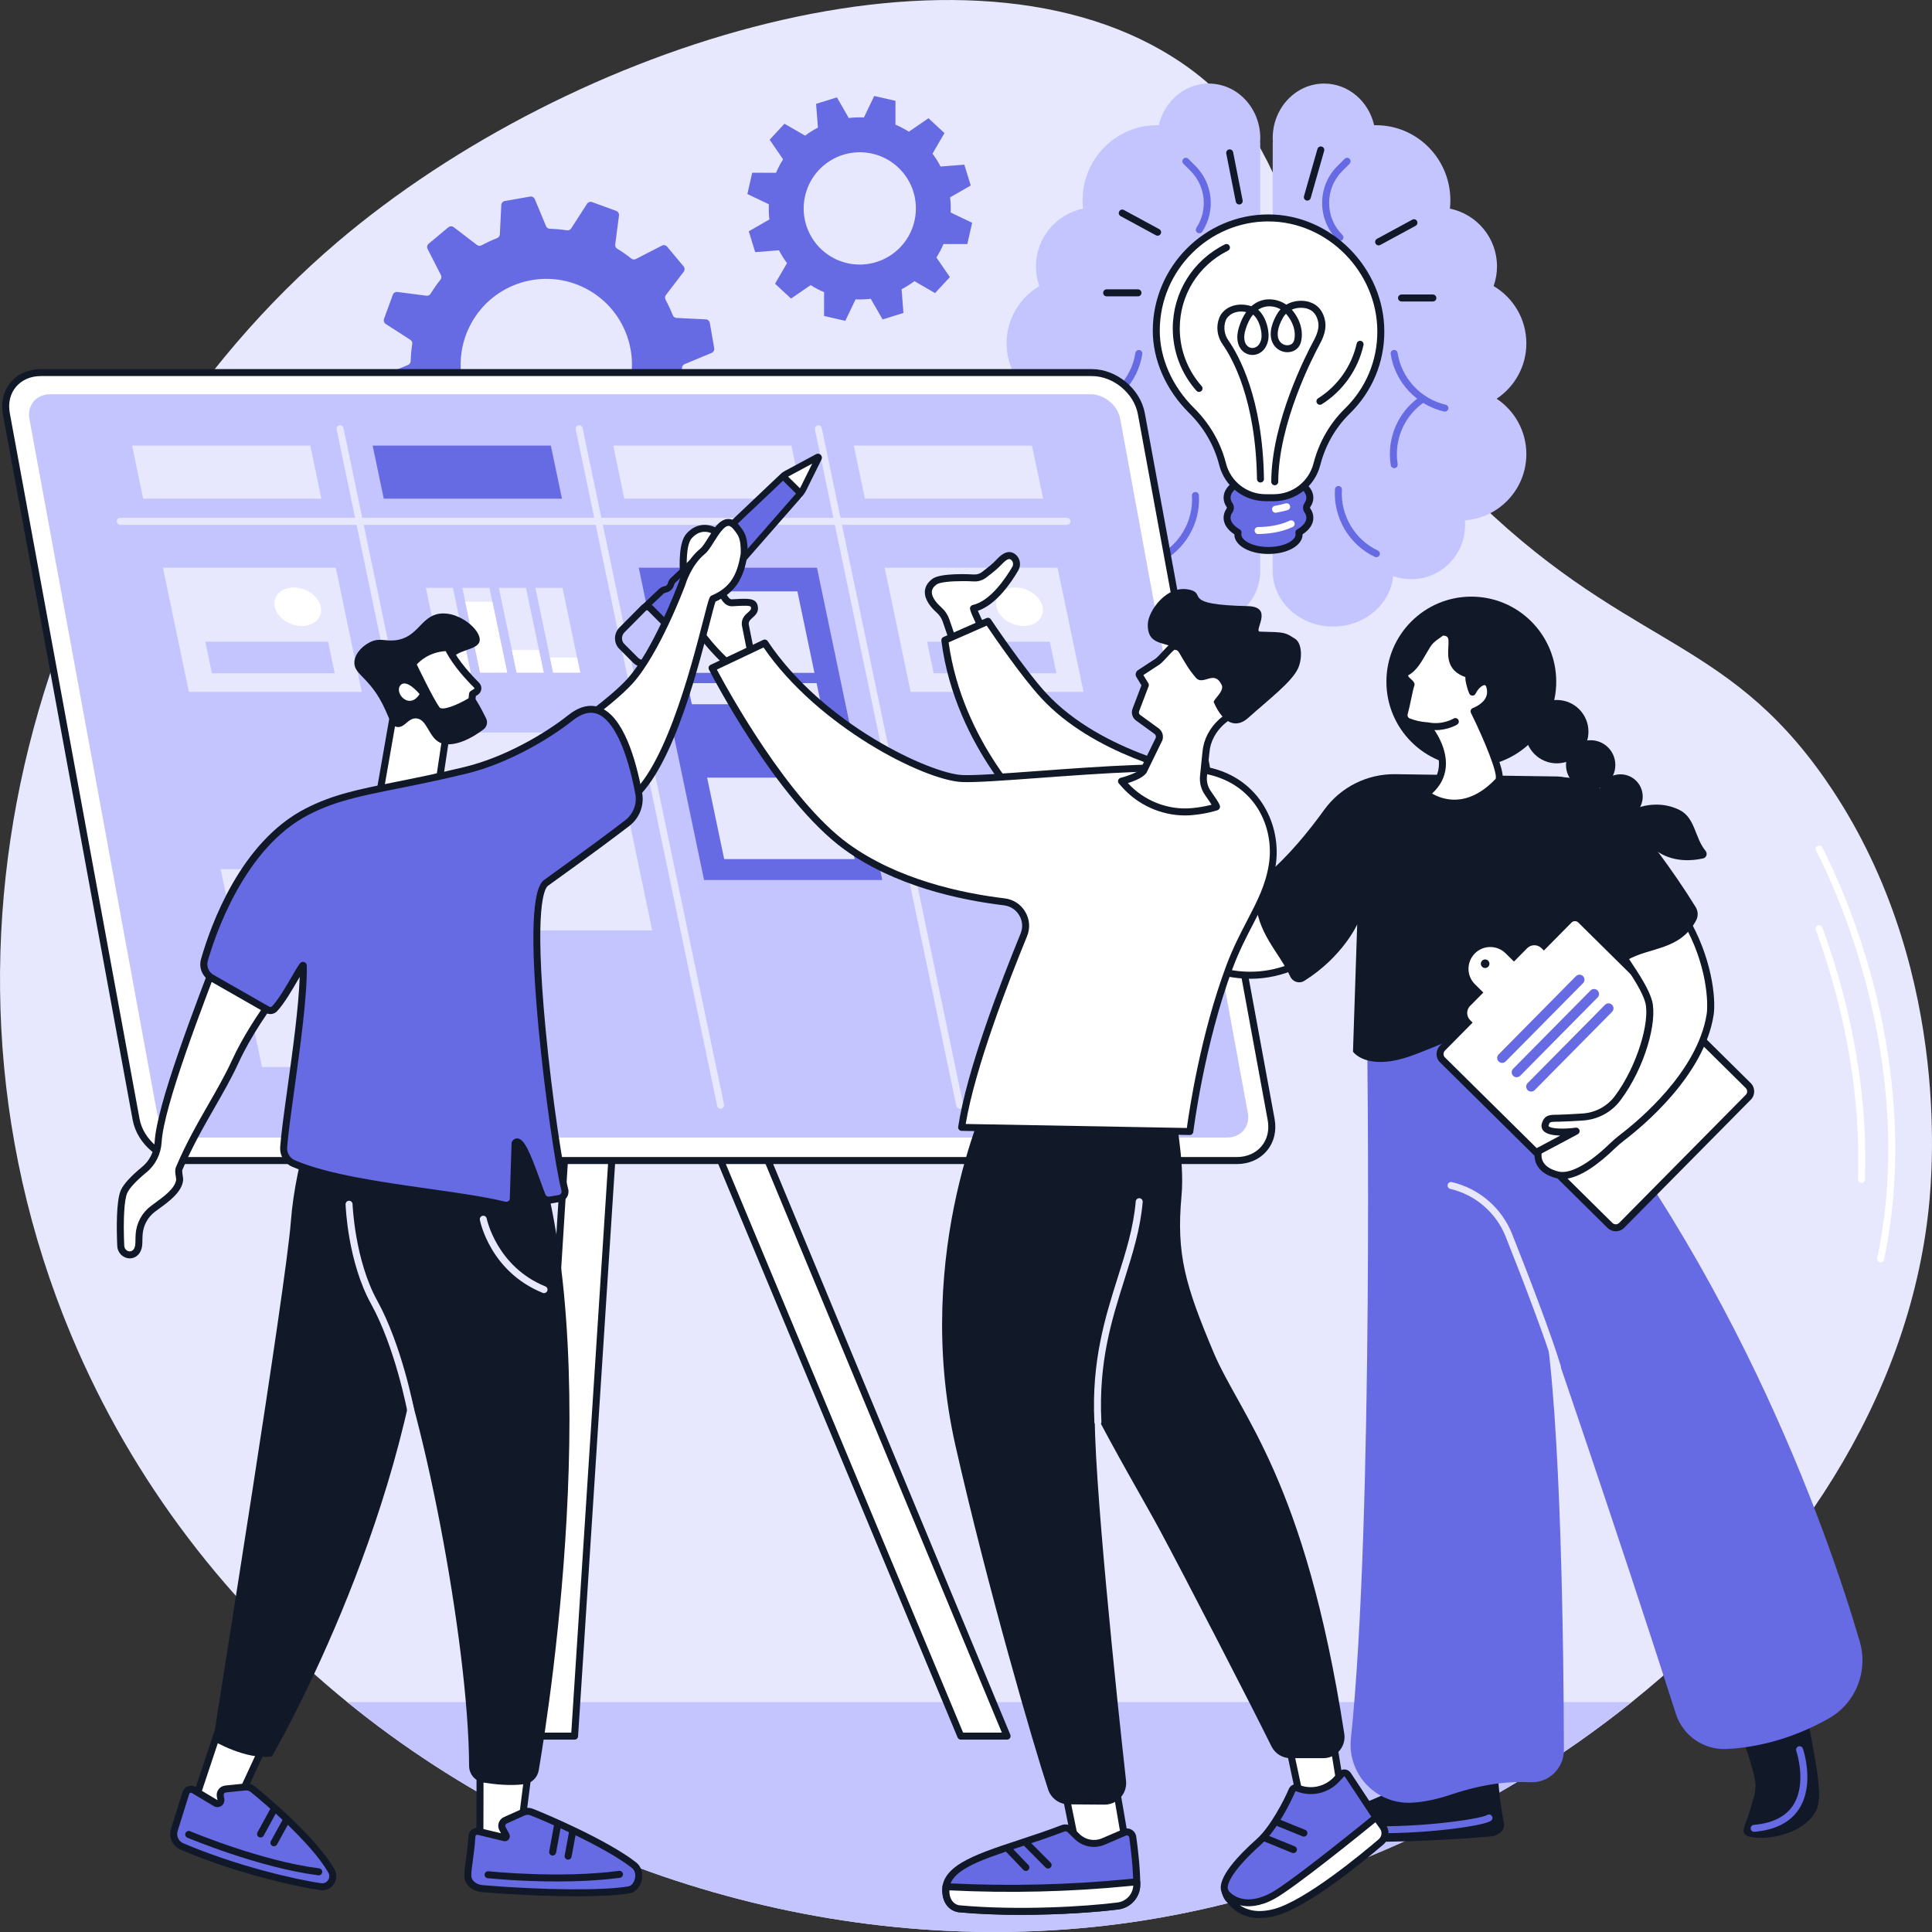 <svg width="317" height="317" viewBox="0 0 317 317" fill="none" xmlns="http://www.w3.org/2000/svg">
<rect x="0" y="0" width="317" height="317" fill="#333333" stroke="none"/>
<g clip-path="url(#clip0_4047_2683)">
<path d="M316.476 198.126C313.211 229.478 294.191 258.035 267.716 279.285C244.873 297.614 216.484 310.504 187.87 315.064C142.539 322.286 93.618 309.072 56.984 279.285C37.708 263.607 21.835 243.346 11.676 219.052C-15.995 152.89 8.296 79.755 55.376 39.703C93.821 7.002 158.978 -13.454 193.889 10.321C216.58 25.774 207.085 46.688 240.244 80.061C266.532 106.517 282.745 103.691 299.626 128.073C320.047 157.577 317.137 191.793 316.476 198.126Z" fill="#E7E7FE"/>
<path d="M267.716 279.285C244.873 297.614 216.485 310.504 187.871 315.064C142.54 322.286 93.619 309.072 56.984 279.285H267.716Z" fill="#C4C5FE"/>
<path d="M116.278 67.312C116.392 66.999 116.278 66.651 115.995 66.472L111.962 63.871C111.725 63.718 111.607 63.443 111.649 63.168C111.794 62.236 111.878 61.304 111.905 60.38C111.912 60.101 112.077 59.853 112.336 59.746L116.763 57.901C117.068 57.775 117.244 57.45 117.187 57.126L116.465 52.986C116.408 52.657 116.133 52.417 115.8 52.398L111.003 52.165C110.725 52.149 110.484 51.974 110.381 51.714C110.041 50.843 109.648 49.999 109.205 49.178C109.071 48.934 109.09 48.636 109.262 48.41L112.18 44.591C112.382 44.327 112.375 43.961 112.161 43.705L109.468 40.481C109.254 40.226 108.895 40.153 108.601 40.306L104.335 42.498C104.087 42.624 103.789 42.593 103.571 42.418C102.849 41.837 102.082 41.303 101.28 40.814C101.039 40.669 100.905 40.397 100.944 40.122L101.562 35.36C101.604 35.031 101.413 34.718 101.104 34.604L97.159 33.16C96.846 33.045 96.498 33.16 96.318 33.443L93.718 37.48C93.565 37.716 93.29 37.835 93.015 37.793C92.083 37.648 91.151 37.563 90.227 37.541C89.948 37.533 89.7 37.369 89.593 37.109L87.752 32.682C87.626 32.377 87.301 32.197 86.977 32.255L82.836 32.98C82.512 33.038 82.267 33.313 82.252 33.645L82.015 38.446C82 38.725 81.824 38.965 81.565 39.068C80.694 39.408 79.846 39.802 79.029 40.248C78.784 40.382 78.482 40.363 78.261 40.191L74.445 37.277C74.182 37.075 73.815 37.082 73.559 37.296L70.336 39.993C70.08 40.206 70.007 40.566 70.16 40.86L72.349 45.126C72.475 45.374 72.444 45.672 72.269 45.889C71.688 46.615 71.153 47.379 70.661 48.185C70.515 48.425 70.244 48.559 69.969 48.521L65.21 47.906C64.882 47.864 64.569 48.055 64.454 48.364L63.011 52.313C62.896 52.627 63.011 52.974 63.293 53.154L67.326 55.755C67.563 55.907 67.681 56.182 67.639 56.457C67.494 57.389 67.41 58.321 67.384 59.245C67.376 59.524 67.212 59.773 66.952 59.88L62.526 61.724C62.22 61.85 62.044 62.175 62.102 62.499L62.823 66.64C62.881 66.968 63.156 67.209 63.488 67.228L68.285 67.461C68.564 67.476 68.804 67.652 68.907 67.911C69.247 68.782 69.641 69.626 70.084 70.447C70.218 70.692 70.198 70.99 70.027 71.215L67.109 75.034C66.906 75.298 66.914 75.665 67.128 75.92L69.82 79.144C70.034 79.4 70.393 79.472 70.687 79.32L74.953 77.127C75.202 77.001 75.5 77.032 75.717 77.207C76.439 77.788 77.207 78.323 78.009 78.812C78.249 78.957 78.383 79.228 78.345 79.503L77.726 84.266C77.684 84.594 77.875 84.907 78.184 85.022L82.13 86.465C82.443 86.58 82.791 86.465 82.97 86.183L85.571 82.146C85.724 81.909 85.999 81.791 86.274 81.833C87.206 81.978 88.138 82.062 89.062 82.085C89.341 82.092 89.589 82.257 89.696 82.516L91.537 86.943C91.663 87.248 91.987 87.428 92.312 87.371L96.452 86.645C96.777 86.588 97.021 86.313 97.036 85.98L97.273 81.18C97.288 80.901 97.464 80.66 97.724 80.557C98.595 80.217 99.443 79.824 100.26 79.377C100.504 79.243 100.806 79.262 101.028 79.434L104.843 82.348C105.107 82.551 105.473 82.543 105.729 82.329L108.953 79.633C109.208 79.419 109.281 79.06 109.128 78.766L106.94 74.5C106.814 74.251 106.844 73.954 107.02 73.736C107.601 73.01 108.135 72.246 108.628 71.44C108.773 71.2 109.044 71.066 109.319 71.104L114.078 71.719C114.406 71.761 114.72 71.57 114.834 71.261L116.278 67.312ZM83.008 72.201C76.164 68.542 73.586 60.025 77.245 53.181C80.904 46.336 89.421 43.758 96.265 47.417C103.109 51.076 105.687 59.593 102.028 66.437C98.369 73.281 89.852 75.859 83.008 72.201Z" fill="#666AE3"/>
<path d="M158.713 40.046L159.508 36.555L155.983 34.871C156.021 34.031 155.994 33.198 155.895 32.381L159.279 30.437L158.224 27.019L154.329 27.324C153.947 26.587 153.504 25.881 153.004 25.216L154.967 21.836L152.343 19.403L149.123 21.611C148.428 21.168 147.691 20.778 146.919 20.45L146.927 16.543L143.44 15.748L141.756 19.273C140.916 19.235 140.083 19.266 139.266 19.365L137.322 15.981L133.903 17.039L134.205 20.935C133.468 21.317 132.761 21.76 132.097 22.26L128.717 20.301L126.284 22.924L128.491 26.144C128.048 26.839 127.659 27.576 127.33 28.352L123.423 28.344L122.629 31.835L126.154 33.519C126.116 34.359 126.143 35.192 126.242 36.009L122.858 37.953L123.912 41.371L127.808 41.066C128.19 41.803 128.633 42.51 129.133 43.174L127.17 46.554L129.794 48.987L133.013 46.78C133.709 47.223 134.446 47.612 135.217 47.941L135.21 51.848L138.697 52.642L140.381 49.117C141.221 49.155 142.054 49.125 142.871 49.025L144.815 52.409L148.233 51.351L147.932 47.456C148.669 47.074 149.375 46.631 150.04 46.13L153.42 48.09L155.853 45.466L153.645 42.246C154.088 41.551 154.478 40.814 154.806 40.039L158.713 40.046ZM139.025 43.178C134.068 42.051 130.966 37.113 132.097 32.152C133.227 27.191 138.162 24.085 143.119 25.212C148.077 26.339 151.178 31.277 150.047 36.238C148.917 41.2 143.982 44.305 139.025 43.178Z" fill="#666AE3"/>
<path d="M206.781 22.663C206.781 17.717 203 13.711 198.34 13.711C194.364 13.711 191.034 16.625 190.136 20.547C190.033 20.547 189.93 20.544 189.827 20.544C183.09 20.544 177.628 26.066 177.628 32.876C177.628 33.334 177.655 33.785 177.701 34.232C173.293 35.137 169.978 39.036 169.978 43.711C169.978 44.842 170.173 45.93 170.532 46.939C167.32 48.837 165.162 52.335 165.162 56.338C165.162 60.13 167.098 63.472 170.035 65.424C167.098 67.379 165.162 70.717 165.162 74.51C165.162 80.262 169.612 84.971 175.256 85.387C175.234 85.651 175.218 85.918 175.218 86.185C175.218 91.074 179.183 95.038 184.071 95.038C185.106 95.038 186.099 94.859 187.02 94.534C187.47 99.171 191.714 102.803 196.877 102.803C202.343 102.803 206.777 98.732 206.777 93.709C206.777 93.656 206.777 93.602 206.777 93.549V23.339H206.754C206.769 23.114 206.781 22.889 206.781 22.66V22.663Z" fill="#C4C5FE"/>
<path d="M178.529 67.54C178.269 67.54 178.032 67.36 177.971 67.097C177.899 66.787 178.093 66.482 178.403 66.409C182.489 65.47 185.663 62.055 186.293 57.911C186.339 57.598 186.633 57.384 186.947 57.43C187.26 57.476 187.474 57.77 187.428 58.083C186.725 62.689 183.2 66.482 178.659 67.528C178.617 67.54 178.571 67.543 178.529 67.543V67.54Z" fill="#666AE3"/>
<path d="M186.848 76.817C186.818 76.817 186.787 76.817 186.757 76.809C186.443 76.759 186.23 76.465 186.279 76.152C186.367 75.61 186.409 75.06 186.409 74.51C186.409 71.042 184.683 67.822 181.792 65.897C181.528 65.722 181.455 65.367 181.631 65.103C181.807 64.84 182.162 64.767 182.426 64.943C185.638 67.081 187.555 70.656 187.555 74.506C187.555 75.117 187.505 75.732 187.41 76.332C187.364 76.614 187.119 76.813 186.844 76.813L186.848 76.817Z" fill="#666AE3"/>
<path d="M196.779 38.276C196.672 38.276 196.561 38.246 196.462 38.181C196.198 38.005 196.125 37.65 196.297 37.387C198.23 34.457 197.829 30.531 195.346 28.045L194.17 26.868C193.945 26.643 193.945 26.28 194.17 26.059C194.395 25.833 194.758 25.833 194.98 26.059L196.156 27.235C199.024 30.103 199.486 34.637 197.256 38.017C197.145 38.185 196.962 38.273 196.779 38.273V38.276Z" fill="#666AE3"/>
<path d="M189.915 92.415C189.701 92.415 189.495 92.293 189.396 92.086C189.262 91.8 189.384 91.46 189.671 91.322C193.463 89.535 195.835 85.521 195.572 81.339C195.553 81.022 195.793 80.751 196.106 80.731C196.42 80.712 196.695 80.953 196.714 81.266C197.008 85.914 194.372 90.375 190.16 92.361C190.08 92.399 189.999 92.415 189.915 92.415Z" fill="#666AE3"/>
<path d="M208.854 23.339H208.827V93.549C208.827 93.602 208.827 93.656 208.827 93.709C208.827 98.732 213.257 102.803 218.727 102.803C223.89 102.803 228.133 99.171 228.584 94.534C229.508 94.859 230.498 95.038 231.533 95.038C236.421 95.038 240.386 91.074 240.386 86.185C240.386 85.914 240.37 85.651 240.347 85.387C245.992 84.971 250.442 80.258 250.442 74.51C250.442 70.717 248.505 67.376 245.568 65.424C248.505 63.468 250.442 60.13 250.442 56.338C250.442 52.335 248.284 48.837 245.072 46.939C245.431 45.93 245.626 44.842 245.626 43.711C245.626 39.036 242.311 35.137 237.903 34.232C237.953 33.785 237.976 33.334 237.976 32.876C237.976 26.066 232.514 20.544 225.777 20.544C225.674 20.544 225.571 20.544 225.468 20.547C224.57 16.625 221.24 13.711 217.264 13.711C212.6 13.711 208.823 17.721 208.823 22.663C208.823 22.892 208.835 23.118 208.85 23.343L208.854 23.339Z" fill="#C4C5FE"/>
<path d="M237.079 67.539C237.037 67.539 236.995 67.536 236.949 67.524C232.408 66.481 228.883 62.685 228.18 58.079C228.134 57.766 228.348 57.476 228.661 57.426C228.978 57.376 229.265 57.594 229.314 57.907C229.948 62.051 233.118 65.469 237.205 66.405C237.514 66.478 237.705 66.783 237.637 67.093C237.575 67.356 237.339 67.536 237.079 67.536V67.539Z" fill="#666AE3"/>
<path d="M228.76 76.817C228.485 76.817 228.241 76.614 228.195 76.336C228.099 75.736 228.05 75.121 228.05 74.51C228.05 70.656 229.967 67.082 233.179 64.947C233.443 64.771 233.798 64.843 233.973 65.107C234.149 65.371 234.077 65.726 233.813 65.901C230.922 67.826 229.196 71.046 229.196 74.514C229.196 75.064 229.238 75.618 229.325 76.156C229.375 76.469 229.161 76.763 228.852 76.813C228.821 76.817 228.791 76.821 228.76 76.821V76.817Z" fill="#666AE3"/>
<path d="M219.853 39.533C219.708 39.533 219.559 39.476 219.449 39.365C217.829 37.746 216.936 35.592 216.936 33.3C216.936 31.008 217.829 28.854 219.449 27.235L220.625 26.059C220.85 25.833 221.213 25.833 221.435 26.059C221.66 26.284 221.66 26.647 221.435 26.868L220.258 28.045C218.857 29.446 218.081 31.314 218.081 33.296C218.081 35.278 218.853 37.146 220.258 38.548C220.484 38.773 220.484 39.136 220.258 39.357C220.148 39.468 219.999 39.525 219.853 39.525V39.533Z" fill="#666AE3"/>
<path d="M225.835 91.429C225.755 91.429 225.671 91.41 225.591 91.376C221.374 89.39 218.743 84.933 219.037 80.281C219.056 79.964 219.331 79.727 219.644 79.746C219.961 79.765 220.198 80.037 220.179 80.353C219.915 84.539 222.287 88.55 226.08 90.337C226.366 90.471 226.488 90.814 226.355 91.101C226.255 91.307 226.049 91.429 225.835 91.429Z" fill="#666AE3"/>
<path d="M214.522 83.753C214.335 83.482 214.335 83.131 214.522 82.859C214.782 82.485 214.923 82.08 214.923 81.656C214.923 79.693 211.883 78.101 208.132 78.101C204.382 78.101 201.342 79.693 201.342 81.656C201.342 82.08 201.483 82.485 201.743 82.859C201.93 83.131 201.93 83.482 201.743 83.753C201.483 84.127 201.342 84.532 201.342 84.956C201.342 85.888 202.025 86.736 203.145 87.37C203.122 87.477 203.106 87.584 203.106 87.691C203.106 89.142 205.356 90.322 208.132 90.322C210.909 90.322 213.159 89.146 213.159 87.691C213.159 87.58 213.143 87.473 213.12 87.37C214.239 86.736 214.923 85.888 214.923 84.956C214.923 84.532 214.782 84.127 214.522 83.753Z" fill="#666AE3"/>
<path d="M208.128 90.895C204.989 90.895 202.529 89.489 202.529 87.69C202.529 87.683 202.529 87.675 202.529 87.668C201.387 86.927 200.765 85.976 200.765 84.956C200.765 84.425 200.933 83.909 201.265 83.428C201.318 83.352 201.318 83.26 201.265 83.184C200.933 82.702 200.765 82.187 200.765 81.656C200.765 79.341 204 77.527 208.128 77.527C212.257 77.527 215.492 79.341 215.492 81.656C215.492 82.187 215.324 82.702 214.991 83.184C214.938 83.26 214.938 83.352 214.991 83.428C215.324 83.909 215.492 84.425 215.492 84.956C215.492 85.976 214.869 86.927 213.727 87.668C213.727 87.675 213.727 87.683 213.727 87.69C213.727 89.486 211.268 90.895 208.128 90.895ZM208.128 78.673C204.408 78.673 201.91 80.216 201.91 81.656C201.91 81.95 202.01 82.248 202.208 82.534C202.533 83.004 202.533 83.611 202.208 84.077C202.01 84.364 201.91 84.662 201.91 84.956C201.91 85.636 202.449 86.316 203.423 86.869C203.644 86.995 203.755 87.251 203.698 87.499C203.683 87.568 203.675 87.633 203.675 87.69C203.675 88.664 205.504 89.749 208.128 89.749C210.752 89.749 212.581 88.664 212.581 87.69C212.581 87.629 212.574 87.568 212.559 87.499C212.501 87.251 212.612 86.995 212.834 86.869C213.811 86.316 214.346 85.636 214.346 84.956C214.346 84.662 214.247 84.364 214.048 84.077C213.723 83.608 213.723 83 214.048 82.534C214.247 82.248 214.346 81.95 214.346 81.656C214.346 80.216 211.848 78.673 208.128 78.673Z" fill="#111827"/>
<path d="M226.564 54.409C226.564 44.345 218.184 35.756 208.12 35.756C198.076 35.756 189.788 44.109 189.719 54.157C189.685 59.271 192.152 64.03 195.517 67.36C197.942 69.763 199.714 72.749 200.573 76.053L200.615 76.213C201.448 79.421 204.347 81.66 207.658 81.66H209.018C212.333 81.66 215.228 79.421 216.061 76.213L216.087 76.118C216.939 72.837 218.639 69.824 221.064 67.456C224.455 64.144 226.564 59.527 226.564 54.413V54.409Z" fill="white"/>
<path d="M209.017 82.232H207.658C204.083 82.232 200.959 79.815 200.061 76.358L200.019 76.198C199.202 73.047 197.506 70.133 195.115 67.769C191.288 63.984 189.115 59.019 189.146 54.153C189.215 43.692 197.728 35.183 208.12 35.183C218.428 35.183 227.136 43.986 227.136 54.409C227.136 59.515 225.123 64.293 221.464 67.864C219.15 70.121 217.481 73.024 216.641 76.263L216.614 76.358C215.713 79.818 212.588 82.232 209.017 82.232ZM208.12 36.328C198.354 36.328 190.357 44.326 190.292 54.161C190.261 58.721 192.312 63.384 195.921 66.955C198.457 69.464 200.256 72.562 201.127 75.911L201.169 76.072C201.937 79.028 204.606 81.09 207.658 81.09H209.017C212.069 81.09 214.739 79.028 215.506 76.072L215.533 75.976C216.427 72.539 218.203 69.453 220.666 67.047C224.1 63.697 225.99 59.21 225.99 54.413C225.99 44.612 217.806 36.332 208.12 36.332V36.328Z" fill="#111827"/>
<path d="M209.156 79.621C208.839 79.621 208.583 79.361 208.587 79.044C208.625 69.183 214.377 58.069 215.526 55.941C216.187 54.723 216.439 53.738 216.302 52.924C216.099 51.733 215.496 50.965 214.507 50.648C214.025 50.495 212.948 50.358 211.951 50.808C213.185 52.179 213.979 54.28 213.429 56.205C213.193 57.03 212.532 57.61 211.657 57.755C210.657 57.923 209.629 57.488 209.037 56.644C208.541 55.938 207.941 54.337 209.499 51.587C209.679 51.267 209.885 50.988 210.107 50.747C209.381 50.327 208.251 50.044 207.139 50.457C206.891 50.548 206.658 50.671 206.433 50.827C207.766 51.965 208.361 54.425 208.075 55.842C207.838 57.011 207.151 57.851 206.184 58.141C205.352 58.393 204.45 58.164 203.832 57.542C202.995 56.701 202.789 55.319 203.27 53.741C203.599 52.664 204.015 51.836 204.469 51.202C202.697 50.839 201.479 51.694 201.135 52.535C200.704 53.6 200.864 54.868 201.548 55.85C203.24 58.267 207.193 65.321 207.387 78.59C207.391 78.907 207.139 79.166 206.822 79.17C206.505 79.174 206.245 78.922 206.242 78.605C206.054 65.654 202.239 58.836 200.608 56.503C199.688 55.189 199.489 53.543 200.074 52.103C200.711 50.526 202.823 49.449 205.325 50.243C205.818 49.808 206.31 49.544 206.742 49.384C208.3 48.803 209.87 49.239 210.825 49.842C210.897 49.888 210.974 49.937 211.046 49.991C212.341 49.219 213.876 49.242 214.858 49.556C216.267 50.006 217.157 51.106 217.432 52.733C217.615 53.822 217.333 55.017 216.535 56.487C215.404 58.573 209.771 69.462 209.732 79.048C209.732 79.365 209.477 79.617 209.16 79.617L209.156 79.621ZM205.589 51.622C205.084 52.244 204.668 53.069 204.363 54.078C204.011 55.235 204.11 56.205 204.638 56.736C204.962 57.06 205.417 57.175 205.848 57.045C206.398 56.881 206.799 56.358 206.948 55.617C207.174 54.498 206.597 52.355 205.589 51.618V51.622ZM210.997 51.477C210.813 51.668 210.641 51.893 210.492 52.156C209.58 53.764 209.393 55.162 209.969 55.991C210.309 56.476 210.893 56.724 211.459 56.629C211.711 56.587 212.161 56.434 212.318 55.892C212.75 54.383 212.039 52.584 210.993 51.477H210.997Z" fill="#111827"/>
<path d="M216.572 66.418C216.381 66.418 216.194 66.322 216.087 66.15C215.919 65.883 215.999 65.528 216.266 65.36C219.475 63.343 221.785 60.066 222.603 56.369C222.671 56.06 222.977 55.865 223.286 55.934C223.596 56.002 223.79 56.308 223.722 56.617C222.839 60.612 220.342 64.153 216.877 66.33C216.782 66.391 216.679 66.418 216.572 66.418Z" fill="#111827"/>
<path d="M196.739 64.306C196.582 64.306 196.422 64.241 196.311 64.115C193.806 61.296 192.427 57.668 192.427 53.891C192.427 48.002 195.704 42.719 200.978 40.099C201.261 39.958 201.604 40.073 201.746 40.359C201.887 40.642 201.773 40.986 201.486 41.127C196.605 43.552 193.573 48.441 193.573 53.891C193.573 57.386 194.848 60.743 197.166 63.351C197.377 63.588 197.354 63.951 197.121 64.161C197.01 64.256 196.876 64.306 196.739 64.306Z" fill="#111827"/>
<path d="M209.288 84.132C209.013 84.132 208.773 83.933 208.723 83.654C208.67 83.341 208.88 83.047 209.193 82.993C209.804 82.89 210.396 82.757 210.954 82.596C211.255 82.512 211.576 82.688 211.66 82.993C211.748 83.299 211.569 83.616 211.263 83.7C210.663 83.868 210.033 84.009 209.384 84.124C209.35 84.128 209.319 84.132 209.285 84.132H209.288Z" fill="white"/>
<path d="M206.428 87.623C206.115 87.623 205.859 87.37 205.855 87.053C205.855 86.736 206.108 86.477 206.425 86.477C207.799 86.465 209.816 86.274 211.611 85.434C211.898 85.3 212.237 85.423 212.371 85.709C212.505 85.995 212.383 86.335 212.096 86.469C210.114 87.397 207.926 87.607 206.436 87.619H206.432L206.428 87.623Z" fill="white"/>
<path d="M214.506 32.916C214.453 32.916 214.403 32.908 214.35 32.892C214.044 32.805 213.868 32.488 213.956 32.186L216.164 24.444C216.252 24.139 216.569 23.963 216.87 24.051C217.176 24.139 217.352 24.456 217.264 24.758L215.056 32.499C214.984 32.751 214.754 32.916 214.506 32.916Z" fill="#111827"/>
<path d="M203.328 33.553C203.06 33.553 202.82 33.366 202.766 33.091L201.204 25.193C201.143 24.884 201.346 24.582 201.655 24.521C201.964 24.459 202.266 24.662 202.327 24.971L203.889 32.87C203.95 33.179 203.748 33.481 203.439 33.542C203.4 33.549 203.362 33.553 203.328 33.553Z" fill="#111827"/>
<path d="M186.718 48.625H181.577C181.26 48.625 181.004 48.365 181.004 48.048C181.004 47.731 181.26 47.476 181.577 47.476H186.718C187.035 47.476 187.29 47.735 187.29 48.052C187.29 48.369 187.035 48.625 186.718 48.625Z" fill="#111827"/>
<path d="M189.937 38.675C189.845 38.675 189.75 38.652 189.666 38.606L183.868 35.463C183.589 35.314 183.486 34.962 183.639 34.688C183.788 34.409 184.136 34.306 184.414 34.458L190.212 37.602C190.491 37.751 190.594 38.102 190.441 38.377C190.338 38.568 190.139 38.679 189.937 38.679V38.675Z" fill="#111827"/>
<path d="M229.963 49.468C229.646 49.468 229.39 49.212 229.39 48.895C229.39 48.578 229.646 48.322 229.963 48.322H235.103C235.42 48.322 235.676 48.578 235.676 48.895C235.676 49.212 235.42 49.468 235.103 49.468H229.963Z" fill="#111827"/>
<path d="M226.205 40.264C226.003 40.264 225.804 40.157 225.701 39.962C225.552 39.683 225.655 39.336 225.93 39.187L231.728 36.044C232.007 35.891 232.354 35.998 232.503 36.273C232.652 36.551 232.549 36.899 232.274 37.048L226.476 40.191C226.389 40.237 226.297 40.26 226.205 40.26V40.264Z" fill="#111827"/>
<path d="M94.279 284.862L102.781 153.38L157.648 284.862H165.245L104.771 139.333L95.837 139.317L86.683 284.862H94.279Z" fill="white"/>
<path d="M165.244 285.435H157.648C157.415 285.435 157.208 285.297 157.12 285.083L103.192 155.858L94.847 284.9C94.828 285.202 94.576 285.435 94.275 285.435H86.678C86.521 285.435 86.369 285.37 86.262 285.255C86.155 285.14 86.097 284.984 86.109 284.827L95.264 139.283C95.283 138.981 95.535 138.744 95.837 138.744L104.77 138.756C105.003 138.756 105.209 138.897 105.297 139.107L165.771 284.636C165.844 284.812 165.825 285.014 165.718 285.175C165.611 285.335 165.431 285.431 165.24 285.431L165.244 285.435ZM158.029 284.289H164.385L104.384 139.901L96.371 139.89L87.289 284.289H93.736L102.203 153.341C102.219 153.074 102.417 152.856 102.681 152.814C102.944 152.768 103.2 152.914 103.303 153.158L158.026 284.289H158.029Z" fill="#111827"/>
<path d="M179.146 61.132H6.695C2.887 61.132 0.359 64.153 1.042 67.88L22.335 183.673C23.018 187.401 26.662 190.422 30.466 190.422H202.913C206.721 190.422 209.25 187.401 208.566 183.673L187.277 67.88C186.594 64.153 182.95 61.132 179.146 61.132Z" fill="white"/>
<path d="M202.917 190.998H30.469C26.405 190.998 22.506 187.759 21.773 183.78L0.48 67.987C0.117 66.02 0.564 64.16 1.737 62.755C2.913 61.342 4.678 60.562 6.694 60.562H179.142C183.206 60.562 187.105 63.801 187.838 67.781L209.131 183.573C209.494 185.54 209.047 187.4 207.874 188.806C206.698 190.219 204.933 190.998 202.917 190.998ZM6.694 61.705C5.021 61.705 3.574 62.339 2.615 63.484C1.664 64.626 1.305 66.15 1.607 67.777L22.896 183.57C23.533 187.034 26.929 189.848 30.465 189.848H202.913C204.586 189.848 206.033 189.215 206.992 188.069C207.943 186.927 208.302 185.403 208 183.776L186.708 67.983C186.07 64.519 182.675 61.705 179.138 61.705H6.694Z" fill="#111827"/>
<path d="M30.66 186.644C28.369 186.644 26.173 184.83 25.764 182.6L4.827 68.728C4.418 66.498 5.946 64.684 8.237 64.684H178.909C181.201 64.684 183.397 66.498 183.805 68.728L204.743 182.603C205.151 184.834 203.624 186.648 201.332 186.648H30.66V186.644Z" fill="#C4C5FE"/>
<path d="M175.072 86.111H19.735C19.418 86.111 19.162 85.855 19.162 85.538C19.162 85.221 19.418 84.965 19.735 84.965H175.072C175.389 84.965 175.645 85.221 175.645 85.538C175.645 85.855 175.389 86.111 175.072 86.111Z" fill="#E7E7FE"/>
<path d="M118.238 181.924C117.97 181.924 117.733 181.737 117.676 181.47L94.47 70.47C94.405 70.161 94.604 69.856 94.913 69.791C95.223 69.726 95.528 69.924 95.593 70.234L118.799 181.233C118.864 181.542 118.665 181.848 118.356 181.913C118.318 181.92 118.276 181.924 118.238 181.924Z" fill="#E7E7FE"/>
<path d="M79.002 181.924C78.735 181.924 78.498 181.737 78.441 181.47L55.235 70.47C55.17 70.161 55.369 69.856 55.678 69.791C55.991 69.726 56.293 69.924 56.358 70.234L79.564 181.233C79.629 181.542 79.43 181.848 79.121 181.913C79.082 181.92 79.04 181.924 79.002 181.924Z" fill="#E7E7FE"/>
<path d="M157.477 181.924C157.21 181.924 156.973 181.737 156.915 181.47L133.71 70.47C133.645 70.161 133.843 69.856 134.153 69.791C134.462 69.726 134.768 69.924 134.832 70.234L158.038 181.233C158.103 181.542 157.905 181.848 157.595 181.913C157.557 181.92 157.515 181.924 157.477 181.924Z" fill="#E7E7FE"/>
<path d="M102.437 81.817H131.677L129.859 73.113H100.619L102.437 81.817Z" fill="#E7E7FE"/>
<path d="M62.964 81.817H92.205L90.383 73.113H61.143L62.964 81.817Z" fill="#666AE3"/>
<path d="M141.913 81.817H171.153L169.331 73.113H140.091L141.913 81.817Z" fill="#E7E7FE"/>
<path d="M23.489 81.817H52.729L50.911 73.113H21.671L23.489 81.817Z" fill="#E7E7FE"/>
<path d="M42.987 175.08H72.227L65.441 142.608H36.2L42.987 175.08Z" fill="#E7E7FE"/>
<path d="M77.772 152.661H107.012L100.226 120.186H70.985L77.772 152.661Z" fill="#E7E7FE"/>
<path d="M149.418 113.528H177.779L173.521 93.148H145.155L149.418 113.528Z" fill="#E7E7FE"/>
<path d="M163.503 99.553C163.866 101.295 165.852 102.708 167.941 102.708C170.03 102.708 171.424 101.295 171.057 99.553C170.695 97.812 168.709 96.398 166.619 96.398C164.53 96.398 163.136 97.812 163.503 99.553Z" fill="white"/>
<path d="M153.195 110.469H173.338L172.253 105.286H152.11L153.195 110.469Z" fill="#C4C5FE"/>
<path d="M30.994 113.528H59.359L55.097 93.148H26.735L30.994 113.528Z" fill="#E7E7FE"/>
<path d="M45.079 99.553C45.442 101.295 47.428 102.708 49.517 102.708C51.606 102.708 53 101.295 52.633 99.553C52.271 97.812 50.285 96.398 48.196 96.398C46.106 96.398 44.712 97.812 45.079 99.553Z" fill="white"/>
<path d="M34.771 110.469H54.918L53.833 105.286H33.69L34.771 110.469Z" fill="#C4C5FE"/>
<path d="M115.522 144.395H144.762L134.045 93.148H104.805L115.522 144.395Z" fill="#666AE3"/>
<path d="M112.432 110.397H133.633L130.837 97.029H109.637L112.432 110.397Z" fill="#E7E7FE"/>
<path d="M113.509 115.548H134.71L133.988 112.088H112.787L113.509 115.548Z" fill="#E7E7FE"/>
<path d="M128.476 120.841C128.839 122.583 130.825 123.996 132.914 123.996C135.004 123.996 136.398 122.583 136.031 120.841C135.668 119.1 133.682 117.687 131.593 117.687C129.504 117.687 128.11 119.1 128.476 120.841Z" fill="white"/>
<path d="M118.821 140.958H140.236L137.44 127.595H116.025L118.821 140.958Z" fill="#E7E7FE"/>
<path d="M70.47 113.528H98.832L94.574 93.148H66.208L70.47 113.528Z" fill="#C4C5FE"/>
<path d="M90.755 110.362H95.201L92.294 96.456H87.849L90.755 110.362Z" fill="#E7E7FE"/>
<path d="M84.763 110.362H89.209L86.302 96.456H81.856L84.763 110.362Z" fill="#E7E7FE"/>
<path d="M78.774 110.362H83.219L80.309 96.456H75.863L78.774 110.362Z" fill="#E7E7FE"/>
<path d="M72.781 110.362H77.227L74.321 96.456H69.875L72.781 110.362Z" fill="#E7E7FE"/>
<path d="M90.755 110.361H95.2L94.681 107.886H90.235L90.755 110.361Z" fill="white"/>
<path d="M84.762 110.361H89.207L88.432 106.648H83.986L84.762 110.361Z" fill="white"/>
<path d="M78.774 110.361H83.219L80.786 98.728H76.341L78.774 110.361Z" fill="white"/>
<path d="M72.781 110.361H77.227L75.282 101.068H70.837L72.781 110.361Z" fill="white"/>
<path d="M282.997 278.652C284.147 280.982 286.568 286.161 287.832 291.416C288.344 293.54 287.794 294.735 287.309 296.458C286.614 298.929 285.831 300.086 286.171 300.789C286.885 302.263 295.081 301.896 297.801 297.42C298.671 295.988 298.847 293.891 297.415 286.421C295.944 278.756 296.491 277.556 295.36 276.624C291.801 273.687 283.986 278.083 282.997 278.656V278.652Z" fill="#111827"/>
<path d="M287.817 300.564C287.523 300.564 287.275 300.338 287.248 300.04C287.221 299.723 287.454 299.448 287.768 299.422C290.827 299.154 292.996 298.07 294.215 296.194C296.529 292.631 294.749 287.334 294.73 287.28C294.627 286.982 294.787 286.654 295.085 286.551C295.383 286.448 295.712 286.608 295.815 286.906C295.895 287.143 297.793 292.788 295.177 296.817C293.756 299.002 291.297 300.262 287.871 300.56C287.855 300.56 287.836 300.56 287.821 300.56L287.817 300.564Z" fill="#666AE3"/>
<path d="M245.801 288.336C245.801 288.336 245.377 291.636 246.767 299.225C246.966 300.314 245.813 301.211 244.709 301.31C240.206 301.708 229.63 302.426 220.808 302.143C219.991 302.116 219.395 301.494 219.211 300.963C217.577 296.2 230.578 294.68 231.108 291.453C232.052 285.678 245.805 288.336 245.805 288.336H245.801Z" fill="#111827"/>
<path d="M226.659 300.795C225.009 300.795 223.378 300.746 221.823 300.635C221.506 300.612 221.27 300.337 221.293 300.024C221.315 299.707 221.59 299.47 221.904 299.493C231.337 300.173 242.91 298.507 243.998 297.805C244.265 297.633 244.617 297.709 244.789 297.977C244.961 298.244 244.884 298.595 244.617 298.767C243.341 299.588 234.805 300.795 226.655 300.795H226.659Z" fill="#666AE3"/>
<path d="M224.317 169.924C224.317 169.924 225.436 249.422 221.655 285.258C221.04 291.098 225.803 296.105 231.665 295.784C233.499 295.685 235.63 295.28 238.093 294.451C243.616 292.591 247.962 292.252 251.048 292.427C254.077 292.603 256.613 290.159 256.605 287.126C256.563 271.7 256.177 232.759 253.378 216.409C253.378 216.409 265.248 250.82 274.976 281.21C276.129 284.812 279.567 287.164 283.344 286.973C287.614 286.756 293.56 285.633 300.065 281.962C304.484 279.468 306.573 274.228 305.148 269.355C299.878 251.324 283.764 204.63 249.062 165.482L224.313 169.924H224.317Z" fill="#666AE3"/>
<path d="M255.54 224.853C255.292 224.853 255.066 224.692 254.99 224.444C253.584 219.739 249.96 210.225 247.038 202.888C245.472 198.962 242.081 196.04 237.96 195.074C237.65 195.001 237.459 194.692 237.532 194.387C237.605 194.077 237.914 193.886 238.219 193.959C242.703 195.009 246.397 198.19 248.1 202.464C251.033 209.824 254.669 219.38 256.086 224.119C256.178 224.421 256.006 224.742 255.7 224.834C255.647 224.849 255.589 224.857 255.536 224.857L255.54 224.853Z" fill="#E7E7FE"/>
<path d="M170.076 118.571C169.683 118.014 169.859 117.227 170.485 116.899C170.928 116.666 171.474 116.772 171.833 117.12L177.524 122.627L178.131 122.513C179.323 122.284 180.465 123.109 180.621 124.312C180.621 124.312 180.549 127.833 181.611 129.212C187.084 136.312 199.603 148.766 201.536 148.766C203.609 148.766 207.07 146.83 207.07 146.83L222.698 149.874C222.698 149.874 214.678 162.6 200.982 159.556C189.448 156.993 178.994 138.141 175.985 132.26C175.626 131.557 175.041 130.995 174.339 130.636C174.045 130.484 173.766 130.296 173.514 130.067L171.165 127.94C170.279 127.134 169.985 125.862 170.435 124.751L170.997 123.361C171.554 121.978 171.375 120.408 170.516 119.194L170.08 118.579L170.076 118.571Z" fill="white"/>
<path d="M205.13 160.59C203.77 160.59 202.345 160.441 200.856 160.113C189.066 157.493 178.448 138.332 175.473 132.519C175.175 131.934 174.69 131.461 174.075 131.144C173.731 130.968 173.414 130.747 173.128 130.487L170.779 128.36C169.717 127.397 169.366 125.858 169.905 124.533L170.466 123.143C170.955 121.936 170.798 120.584 170.046 119.518L169.611 118.903C169.324 118.498 169.229 117.994 169.343 117.513C169.458 117.032 169.779 116.623 170.218 116.394C170.871 116.05 171.681 116.18 172.231 116.711L177.707 122.012L178.021 121.951C178.754 121.81 179.491 121.974 180.098 122.413C180.705 122.852 181.091 123.498 181.187 124.239C181.187 124.265 181.191 124.296 181.191 124.326C181.171 125.251 181.29 127.867 182.057 128.864C187.775 136.285 199.89 148.056 201.536 148.193C203.43 148.193 206.749 146.348 206.783 146.329C206.902 146.264 207.039 146.241 207.173 146.268L222.801 149.312C222.989 149.346 223.141 149.473 223.218 149.648C223.294 149.82 223.279 150.023 223.176 150.183C223.103 150.301 216.461 160.598 205.13 160.598V160.59ZM170.993 117.349C170.909 117.349 170.825 117.368 170.752 117.406C170.6 117.486 170.497 117.616 170.458 117.78C170.42 117.941 170.451 118.109 170.546 118.242L170.982 118.857C171.959 120.24 172.162 122.001 171.528 123.57L170.966 124.96C170.607 125.843 170.844 126.87 171.551 127.508L173.9 129.635C174.11 129.826 174.346 129.99 174.602 130.12C175.435 130.548 176.088 131.194 176.497 131.992C179.415 137.69 189.807 156.477 201.108 158.99C202.506 159.3 203.846 159.441 205.122 159.441C214.139 159.441 220.036 152.516 221.721 150.263L207.162 147.429C206.39 147.842 203.472 149.335 201.536 149.335C199.168 149.335 186.32 136.262 181.156 129.559C180.045 128.115 180.041 124.903 180.049 124.346C179.984 123.937 179.766 123.582 179.43 123.337C179.082 123.085 178.662 122.994 178.238 123.074L177.631 123.188C177.448 123.223 177.261 123.165 177.123 123.036L171.432 117.528C171.31 117.41 171.146 117.345 170.993 117.345V117.349Z" fill="#111827"/>
<path d="M217.268 132.886C219.976 129.132 224.356 126.951 228.985 127.027L255.514 127.402C257.859 127.436 259.753 129.334 259.78 131.679L259.959 147.472L262.579 172.339C250.598 163.413 238.109 171.048 231.124 173.386C224.139 175.723 221.996 172.557 221.996 172.557L222.687 151.673C222.687 151.673 220.338 156.959 214.01 160.935C213.185 161.454 212.096 161.107 211.695 160.217C209.812 156.065 206.219 153.235 205.955 147.201C205.898 145.868 206.486 144.596 207.517 143.748C211.275 140.67 214.751 136.373 217.264 132.886H217.268Z" fill="#111827"/>
<path d="M236.677 171.975L257.45 150.962C257.977 150.427 258.84 150.423 259.375 150.95L286.847 178.105C287.381 178.636 287.385 179.495 286.858 180.03L266.085 201.044C265.558 201.578 264.695 201.582 264.16 201.055L236.688 173.9C236.153 173.373 236.15 172.51 236.677 171.975Z" fill="white"/>
<path d="M265.115 202.026C264.622 202.026 264.129 201.839 263.755 201.468L236.283 174.313C235.916 173.95 235.71 173.465 235.71 172.95C235.71 172.434 235.905 171.945 236.268 171.579L257.041 150.565C257.789 149.805 259.019 149.797 259.779 150.55L287.251 177.705C288.011 178.453 288.019 179.683 287.266 180.439L266.493 201.453C266.115 201.835 265.615 202.026 265.118 202.026H265.115ZM237.081 172.381C236.932 172.53 236.852 172.728 236.852 172.942C236.852 173.152 236.936 173.351 237.085 173.5L264.557 200.655C264.706 200.804 264.92 200.888 265.115 200.884C265.325 200.884 265.523 200.8 265.672 200.651L286.445 179.637C286.751 179.328 286.747 178.828 286.437 178.522L258.965 151.367C258.656 151.062 258.156 151.065 257.85 151.375L237.077 172.388L237.081 172.381Z" fill="#111827"/>
<path d="M241.219 165.044L250.568 155.587C251.214 154.934 252.268 154.927 252.921 155.572L255.086 157.711L243.396 169.535L241.23 167.397C240.577 166.751 240.569 165.697 241.215 165.04L241.219 165.044Z" fill="white"/>
<path d="M242.01 161.5L244.549 164.013L249.576 158.93L247.036 156.417C245.63 155.03 243.369 155.042 241.983 156.447C240.597 157.853 240.608 160.114 242.013 161.5H242.01ZM243.186 158.632C242.907 158.357 242.907 157.91 243.178 157.635C243.453 157.356 243.9 157.356 244.175 157.627C244.454 157.902 244.454 158.349 244.183 158.624C243.908 158.903 243.461 158.903 243.186 158.628V158.632Z" fill="white"/>
<path d="M247.05 174.157L259.745 161.313C260.062 160.992 260.058 160.476 259.737 160.159C259.417 159.842 258.901 159.846 258.584 160.167L245.889 173.011C245.572 173.332 245.576 173.847 245.896 174.164C246.217 174.481 246.733 174.478 247.05 174.157Z" fill="#666AE3"/>
<path d="M249.434 176.509L262.129 163.665C262.446 163.344 262.442 162.829 262.121 162.512C261.8 162.195 261.285 162.199 260.968 162.519L248.272 175.364C247.955 175.684 247.959 176.2 248.28 176.517C248.601 176.834 249.117 176.83 249.434 176.509Z" fill="#666AE3"/>
<path d="M251.812 178.862L264.508 166.018C264.825 165.697 264.821 165.181 264.5 164.864C264.179 164.547 263.664 164.551 263.347 164.872L250.651 177.716C250.334 178.037 250.338 178.553 250.659 178.87C250.98 179.187 251.495 179.183 251.812 178.862Z" fill="#666AE3"/>
<path d="M252.439 188.876L258.6 185.592C258.6 185.592 252.909 186.378 253.547 184.442C253.875 183.445 254.368 183.495 255.659 183.476C256.602 183.46 258.218 183.373 259.669 183.281C261.946 183.14 264.054 182.017 265.417 180.191C269.385 174.89 271.303 167.5 270.524 164.433C269.958 162.199 267.758 159.151 266.166 156.707C270.283 153.449 272.219 153.51 276.382 150.638C280.477 157.459 280.946 164.227 280.584 166.507C279.048 176.166 269.233 184.308 266.193 186.623C265.608 187.07 265.051 187.547 264.52 188.059C262.415 190.098 258.394 193.494 255.552 192.779C251.542 191.775 252.432 188.88 252.432 188.88L252.439 188.876Z" fill="white"/>
<path d="M256.38 193.443C256.052 193.443 255.731 193.405 255.418 193.329C253.86 192.939 252.783 192.229 252.214 191.217C251.515 189.976 251.878 188.753 251.893 188.704C251.939 188.559 252.038 188.436 252.172 188.368L256.002 186.324C254.86 186.298 253.711 186.103 253.214 185.507C252.928 185.163 252.855 184.72 253.008 184.258C253.447 182.929 254.287 182.918 255.449 182.902H255.655C256.442 182.887 257.782 182.822 259.638 182.704C261.762 182.57 263.702 181.527 264.962 179.843C268.701 174.847 270.726 167.53 269.973 164.57C269.523 162.79 267.918 160.372 266.502 158.241C266.223 157.821 265.948 157.409 265.692 157.015C265.531 156.767 265.585 156.439 265.818 156.255C268.132 154.426 269.755 153.628 271.47 152.783C272.826 152.119 274.228 151.431 276.065 150.163C276.195 150.076 276.355 150.041 276.512 150.076C276.668 150.11 276.802 150.205 276.882 150.339C280.835 156.924 281.603 163.802 281.16 166.594C279.59 176.471 269.58 184.766 266.547 187.077C265.974 187.516 265.428 187.982 264.928 188.467C262.503 190.816 259.165 193.447 256.38 193.447V193.443ZM252.947 189.254C252.909 189.548 252.893 190.109 253.218 190.674C253.631 191.392 254.463 191.912 255.697 192.221C257.572 192.691 260.643 191.022 264.13 187.642C264.661 187.126 265.241 186.63 265.852 186.164C268.797 183.922 278.521 175.867 280.026 166.414C280.301 164.692 280.159 158.337 276.206 151.451C274.545 152.551 273.242 153.188 271.978 153.811C270.424 154.575 268.95 155.3 266.945 156.832C267.113 157.088 267.284 157.348 267.46 157.611C268.927 159.819 270.588 162.324 271.088 164.291C271.921 167.572 269.988 175.05 265.883 180.534C264.42 182.49 262.17 183.7 259.711 183.853C257.836 183.972 256.476 184.037 255.674 184.048H255.468C254.28 184.067 254.272 184.098 254.1 184.621C254.062 184.735 254.085 184.762 254.1 184.777C254.486 185.24 256.701 185.278 258.534 185.026C258.809 184.988 259.073 185.152 259.157 185.415C259.241 185.679 259.126 185.965 258.882 186.099L252.958 189.257L252.947 189.254Z" fill="#111827"/>
<path d="M255.777 127.486C259.937 127.558 263.848 129.453 266.49 132.665C269.771 136.656 274.354 142.568 278.208 148.809C278.62 149.477 278.67 150.317 278.303 151.009C275.634 156.012 270.711 155.343 266.934 157.559C266.361 157.895 265.631 157.746 265.249 157.2C261.953 152.506 258.103 149.385 258.103 149.385L254.452 127.459L255.781 127.482L255.777 127.486Z" fill="#111827"/>
<path d="M241.412 125.805C249.107 125.805 255.345 119.557 255.345 111.849C255.345 104.142 249.107 97.894 241.412 97.894C233.717 97.894 227.479 104.142 227.479 111.849C227.479 119.557 233.717 125.805 241.412 125.805Z" fill="#111827"/>
<path d="M255.44 125.248C258.307 125.248 260.631 122.92 260.631 120.05C260.631 117.179 258.307 114.852 255.44 114.852C252.574 114.852 250.25 117.179 250.25 120.05C250.25 122.92 252.574 125.248 255.44 125.248Z" fill="#111827"/>
<path d="M260.994 129.567C263.23 129.567 265.042 127.751 265.042 125.511C265.042 123.271 263.23 121.455 260.994 121.455C258.758 121.455 256.945 123.271 256.945 125.511C256.945 127.751 258.758 129.567 260.994 129.567Z" fill="#111827"/>
<path d="M268.609 132.584C268.609 132.584 272.032 131.132 275.561 132.893C278.181 134.203 278.043 137.43 279.842 139.607C280.209 140.05 280.002 140.723 279.437 140.849C277.772 141.223 274.789 141.521 272.135 139.844C268.193 137.354 267.154 133.829 267.154 133.829L268.606 132.584H268.609Z" fill="#111827"/>
<path d="M265.89 134.352C267.902 134.352 269.533 132.718 269.533 130.701C269.533 128.685 267.902 127.05 265.89 127.05C263.877 127.05 262.246 128.685 262.246 130.701C262.246 132.718 263.877 134.352 265.89 134.352Z" fill="#111827"/>
<path d="M236.56 103.714C235.827 104.321 235.403 104.489 234.807 105.066C233.597 106.238 232.539 109.699 230.503 110.413C230.285 111.543 231.19 111.673 231.534 112.303C231.282 112.861 230.862 115.45 230.419 117.035C230.262 117.589 230.545 118.181 231.08 118.395C231.981 118.758 232.993 118.999 234.127 119.079C234.127 119.079 239.937 125.694 234.024 130.242C234.024 130.242 239.566 134.806 245.845 128.157C246.949 126.988 241.869 116.711 241.869 116.711C242.041 116.646 244.31 115.779 244.55 113.9C244.638 113.212 244.489 112.112 243.867 111.879C243.259 111.65 242.247 112.261 241.606 113.556C241.464 113.247 241.342 112.85 241.216 112.395C241.044 111.769 240.918 111.054 241.094 110.692C235.437 109.16 240.521 103.66 236.564 103.702L236.56 103.714Z" fill="white"/>
<path d="M238.681 132.336C235.709 132.336 233.693 130.72 233.658 130.693C233.525 130.583 233.448 130.415 233.448 130.243C233.448 130.067 233.532 129.903 233.674 129.8C235.121 128.688 235.931 127.348 236.08 125.816C236.351 123.02 234.392 120.336 233.838 119.64C232.772 119.541 231.772 119.304 230.863 118.934C230.057 118.609 229.629 117.731 229.866 116.887C230.072 116.153 230.274 115.176 230.454 114.313C230.641 113.419 230.771 112.8 230.889 112.407C230.832 112.346 230.76 112.285 230.687 112.22C230.309 111.887 229.732 111.383 229.938 110.306C229.977 110.108 230.118 109.939 230.313 109.875C231.405 109.493 232.249 108.026 232.99 106.735C233.464 105.914 233.907 105.139 234.407 104.657C234.777 104.298 235.083 104.085 235.411 103.859C235.648 103.695 235.893 103.523 236.194 103.275C236.294 103.191 236.423 103.145 236.553 103.145C237.348 103.134 237.917 103.328 238.299 103.726C238.895 104.348 238.841 105.261 238.784 106.227C238.688 107.881 238.597 109.439 241.24 110.157C241.404 110.203 241.541 110.318 241.614 110.474C241.683 110.631 241.683 110.81 241.606 110.963C241.606 110.963 241.484 111.234 241.767 112.258C241.767 112.265 241.77 112.273 241.774 112.281C242.481 111.471 243.359 111.089 244.066 111.356C245.036 111.723 245.227 113.129 245.116 113.984C244.906 115.619 243.474 116.577 242.641 117.001C243.073 117.903 243.978 119.812 244.799 121.783C246.915 126.859 246.755 128.039 246.262 128.558C243.501 131.484 240.842 132.336 238.684 132.336H238.681ZM234.972 130.201C236.477 131.091 240.674 132.786 245.406 127.787C245.762 126.889 243.585 121.489 241.35 116.967C241.278 116.822 241.27 116.65 241.331 116.501C241.392 116.348 241.515 116.23 241.667 116.176C241.755 116.146 243.779 115.382 243.978 113.831C244.058 113.197 243.867 112.498 243.661 112.422C243.417 112.33 242.649 112.739 242.114 113.816C242.015 114.015 241.82 114.141 241.591 114.137C241.369 114.137 241.171 114.003 241.079 113.801C240.907 113.426 240.77 112.961 240.659 112.552C240.495 111.956 240.418 111.479 240.434 111.093C237.416 110.039 237.55 107.717 237.642 106.151C237.684 105.44 237.722 104.768 237.47 104.508C237.321 104.356 237.031 104.298 236.76 104.287C236.496 104.497 236.271 104.654 236.068 104.795C235.77 105.005 235.511 105.185 235.205 105.479C234.819 105.849 234.415 106.556 233.983 107.304C233.208 108.652 232.341 110.161 231.042 110.806C231.065 111.028 231.199 111.146 231.439 111.356C231.642 111.532 231.871 111.735 232.031 112.032C232.119 112.189 232.123 112.38 232.05 112.544C231.943 112.777 231.749 113.717 231.573 114.546C231.39 115.424 231.18 116.421 230.966 117.192C230.889 117.471 231.027 117.761 231.29 117.868C232.157 118.22 233.127 118.437 234.166 118.514C234.315 118.525 234.457 118.594 234.556 118.709C234.678 118.85 237.581 122.203 237.218 125.927C237.057 127.554 236.305 128.99 234.968 130.205L234.972 130.201Z" fill="#111827"/>
<path d="M238.788 118.396C238.788 118.396 236.851 119.595 234.312 119.106L238.788 118.396Z" fill="white"/>
<path d="M235.55 119.796C235.126 119.796 234.675 119.758 234.202 119.667C233.892 119.606 233.686 119.308 233.747 118.994C233.808 118.685 234.106 118.479 234.419 118.54C236.715 118.983 238.471 117.917 238.487 117.906C238.754 117.738 239.109 117.822 239.274 118.093C239.442 118.36 239.358 118.716 239.09 118.884C239.018 118.929 237.589 119.796 235.55 119.796Z" fill="#111827"/>
<path d="M218.207 282.478L220.335 295.482L213.578 296.193L210.974 283.975L218.207 282.478Z" fill="white"/>
<path d="M213.578 296.765C213.311 296.765 213.074 296.578 213.017 296.311L210.412 284.093C210.381 283.944 210.412 283.787 210.492 283.661C210.576 283.535 210.706 283.444 210.855 283.413L218.089 281.916C218.242 281.885 218.402 281.916 218.528 282.004C218.658 282.091 218.742 282.229 218.769 282.382L220.896 295.386C220.923 295.543 220.881 295.7 220.785 295.826C220.69 295.952 220.548 296.032 220.388 296.047L213.632 296.757C213.613 296.757 213.59 296.757 213.571 296.757L213.578 296.765ZM211.653 284.417L214.029 295.57L219.67 294.978L217.737 283.161L211.653 284.421V284.417Z" fill="#111827"/>
<path d="M212.879 293.374C215.072 294.286 217.604 293.748 219.235 292.021L220.094 291.112C220.392 290.799 220.904 290.841 221.144 291.204L225.815 298.27C226.656 299.427 226.51 301.169 225.468 302.158C224.108 303.445 222.042 305.179 219.548 306.558C214.846 309.159 210.744 314.769 205.978 313.344C201.212 311.92 201.467 311.691 200.944 310.174C200.421 308.658 202.747 305.584 206.597 302.162C208.949 300.069 211.264 295.512 212.001 293.736C212.142 293.393 212.536 293.232 212.879 293.377V293.374Z" fill="#666AE3"/>
<path d="M207.518 314.14C206.96 314.14 206.391 314.059 205.814 313.888C201.422 312.57 201.017 312.222 200.501 310.653C200.471 310.561 200.44 310.462 200.402 310.359C199.65 308.174 203.148 304.462 206.215 301.731C208.423 299.764 210.71 295.345 211.474 293.516C211.6 293.21 211.841 292.969 212.15 292.843C212.456 292.717 212.796 292.717 213.101 292.843C215.064 293.661 217.36 293.172 218.819 291.625L219.678 290.716C219.942 290.437 220.312 290.296 220.69 290.33C221.072 290.365 221.412 290.563 221.622 290.884L226.293 297.95C227.286 299.317 227.095 301.399 225.861 302.567C224.532 303.828 222.405 305.626 219.827 307.051C218.383 307.849 216.966 308.964 215.591 310.045C213.029 312.062 210.393 314.136 207.521 314.136L207.518 314.14ZM212.62 293.894C212.62 293.894 212.593 293.894 212.582 293.901C212.567 293.909 212.544 293.924 212.528 293.955C211.898 295.475 209.519 300.321 206.975 302.586C202.434 306.627 201.181 309.098 201.487 309.984C201.525 310.095 201.559 310.198 201.59 310.294C201.93 311.332 202.002 311.55 206.143 312.788C209.118 313.677 211.917 311.478 214.881 309.144C216.29 308.036 217.745 306.891 219.269 306.047C221.744 304.679 223.791 302.945 225.071 301.735C225.903 300.944 226.03 299.539 225.35 298.599L220.663 291.51C220.641 291.476 220.61 291.468 220.591 291.465C220.568 291.465 220.537 291.465 220.511 291.495L219.651 292.404C217.868 294.295 215.057 294.89 212.658 293.894C212.643 293.886 212.632 293.886 212.62 293.886V293.894Z" fill="#111827"/>
<path d="M213.946 301.349C213.873 301.349 213.8 301.334 213.732 301.307L209.305 299.508C209.011 299.39 208.87 299.053 208.988 298.763C209.107 298.469 209.439 298.328 209.733 298.446L214.159 300.245C214.453 300.363 214.595 300.7 214.476 300.99C214.385 301.211 214.171 301.349 213.946 301.349Z" fill="#111827"/>
<path d="M212.222 304.052C212.15 304.052 212.077 304.037 212.005 304.01L207.315 302.097C207.02 301.979 206.883 301.642 207.001 301.348C207.12 301.054 207.456 300.913 207.75 301.035L212.44 302.949C212.734 303.067 212.872 303.403 212.753 303.697C212.662 303.919 212.448 304.052 212.222 304.052Z" fill="#111827"/>
<path d="M201.086 310.527C201.086 310.527 203.515 313.942 208.835 311.062C212.38 309.141 225.793 298.168 225.793 298.168L226.904 299.715C227.466 300.498 227.332 301.59 226.595 302.22C223.264 305.066 214.331 312.402 209.202 313.777C202.808 315.492 201.09 310.527 201.09 310.527H201.086Z" fill="white"/>
<path d="M206.673 314.712C201.991 314.712 200.559 310.763 200.544 310.717C200.452 310.446 200.57 310.152 200.822 310.022C201.074 309.892 201.384 309.965 201.552 310.198C201.647 310.328 203.794 313.146 208.564 310.565C212.02 308.693 225.296 297.843 225.43 297.732C225.552 297.633 225.709 297.587 225.869 297.606C226.026 297.625 226.167 297.713 226.259 297.839L227.37 299.386C228.1 300.405 227.924 301.841 226.965 302.659C223.402 305.703 214.549 312.94 209.347 314.334C208.358 314.598 207.468 314.712 206.673 314.712ZM203.435 312.608C204.577 313.406 206.356 313.945 209.049 313.223C214.163 311.852 223.482 304.121 226.217 301.784C226.725 301.349 226.82 300.589 226.434 300.05L225.678 298.996C223.23 300.99 212.318 309.82 209.106 311.561C206.696 312.868 204.81 312.948 203.435 312.604V312.608Z" fill="#111827"/>
<path d="M181.641 284.686L184.73 302.648L177.256 306.264L173.28 286.714L181.641 284.686Z" fill="white"/>
<path d="M177.256 306.838C177.168 306.838 177.08 306.819 177 306.777C176.84 306.697 176.729 306.551 176.694 306.376L172.719 286.825C172.657 286.523 172.845 286.225 173.146 286.153L181.507 284.125C181.659 284.086 181.824 284.117 181.957 284.201C182.091 284.289 182.179 284.426 182.206 284.583L185.295 302.545C185.337 302.797 185.211 303.045 184.978 303.156L177.504 306.773C177.424 306.811 177.34 306.83 177.256 306.83V306.838ZM173.952 287.138L177.672 305.425L184.092 302.32L181.178 285.385L173.952 287.138Z" fill="#111827"/>
<path d="M185.861 301.425C186.101 303.144 186.491 306.329 186.525 309.19C186.544 310.985 185.208 312.497 183.436 312.726C178.432 313.372 167.081 314.078 157.415 313.196C156.754 313.135 155.582 312.65 155.257 310.988C154.161 305.409 163.816 304.041 174.399 299.993C174.816 299.832 175.281 299.928 175.602 300.237L176.744 301.349C177.886 302.46 179.578 302.777 181.041 302.151L184.513 300.661C185.105 300.409 185.773 300.787 185.861 301.429V301.425Z" fill="#666AE3"/>
<path d="M167.487 314.186C164.126 314.186 160.654 314.068 157.362 313.766C156.353 313.674 155.051 312.922 154.692 311.1C153.756 306.33 159.627 304.393 167.059 301.941C169.354 301.185 171.726 300.402 174.193 299.459C174.816 299.222 175.522 299.367 176 299.829L177.142 300.941C178.119 301.896 179.563 302.163 180.816 301.624L184.288 300.135C184.734 299.944 185.231 299.971 185.655 300.207C186.079 300.448 186.361 300.86 186.43 301.346C186.667 303.022 187.068 306.272 187.098 309.183C187.121 311.26 185.578 313.029 183.508 313.292C180.067 313.735 173.995 314.182 167.487 314.182V314.186ZM174.808 300.486C174.739 300.486 174.671 300.498 174.606 300.524C172.116 301.479 169.728 302.266 167.422 303.026C160.257 305.39 155.078 307.097 155.819 310.875C156.12 312.421 157.243 312.601 157.465 312.62C167.04 313.495 178.196 312.819 183.359 312.154C184.853 311.963 185.964 310.687 185.949 309.19C185.918 306.345 185.521 303.152 185.292 301.502C185.273 301.372 185.2 301.265 185.09 301.2C185.025 301.166 184.895 301.113 184.738 301.181L181.266 302.671C179.586 303.393 177.653 303.03 176.343 301.754L175.201 300.643C175.095 300.54 174.953 300.482 174.808 300.482V300.486Z" fill="#111827"/>
<path d="M186.518 308.759C186.518 308.759 186.525 309.049 186.525 309.186C186.544 310.982 185.208 312.494 183.436 312.723C178.432 313.369 167.081 314.075 157.415 313.193C156.754 313.132 155.582 312.647 155.257 310.985C155.158 310.477 155.219 309.557 155.219 309.557L155.906 309.591C165.676 310.076 175.469 309.84 185.2 308.885L186.518 308.755V308.759Z" fill="white"/>
<path d="M167.486 314.185C164.125 314.185 160.654 314.067 157.362 313.765C156.353 313.674 155.051 312.921 154.692 311.1C154.581 310.534 154.638 309.625 154.642 309.522C154.661 309.209 154.929 308.968 155.242 308.987L155.929 309.022C165.638 309.503 175.465 309.266 185.139 308.319L186.457 308.189C186.617 308.174 186.774 308.224 186.892 308.331C187.01 308.437 187.079 308.586 187.083 308.747L187.091 309.182C187.114 311.26 185.571 313.028 183.501 313.296C180.059 313.739 173.987 314.185 167.479 314.185H167.486ZM155.773 310.16C155.773 310.416 155.784 310.691 155.819 310.878C156.12 312.425 157.243 312.604 157.465 312.623C167.04 313.498 178.196 312.822 183.359 312.157C184.788 311.974 185.869 310.802 185.945 309.392L185.254 309.461C175.522 310.416 165.638 310.653 155.876 310.168H155.773V310.16Z" fill="#111827"/>
<path d="M171.971 306.59C171.822 306.59 171.677 306.533 171.566 306.422L167.854 302.687C167.632 302.461 167.632 302.099 167.854 301.877C168.079 301.656 168.442 301.656 168.663 301.877L172.376 305.612C172.597 305.838 172.597 306.2 172.376 306.422C172.265 306.533 172.116 306.59 171.971 306.59Z" fill="#111827"/>
<path d="M168.323 306.979C168.174 306.979 168.022 306.918 167.911 306.803L164.943 303.702C164.726 303.473 164.733 303.11 164.962 302.893C165.192 302.675 165.554 302.682 165.772 302.912L168.74 306.013C168.957 306.242 168.95 306.605 168.721 306.823C168.61 306.93 168.469 306.983 168.323 306.983V306.979Z" fill="#111827"/>
<path d="M192.831 181.554C192.606 182.539 194.42 190.151 193.863 196.185C192.969 205.836 194.508 210.908 199.076 221.797C203.503 232.357 214.059 242.456 220.567 284.471C220.892 286.576 219.261 288.478 217.13 288.478H211.741C210.415 288.478 209.208 287.725 208.62 286.538C205.16 279.533 194.47 258.806 190.284 251.03C185.369 241.898 171.318 219.024 170.615 208.139C169.954 197.873 170.852 183.223 170.955 181.577C170.959 181.489 171.031 181.424 171.119 181.42L192.831 181.557V181.554Z" fill="#111827"/>
<path d="M162.594 178.746C162.594 178.746 149.517 205.137 156.77 237.196C162.018 260.383 169.546 286.247 171.978 293.622C172.456 295.066 173.8 296.043 175.32 296.055L181.206 296.101C183.329 296.116 184.994 294.275 184.758 292.163C183.39 279.938 179.204 240.366 179.663 230.814C180.415 215.075 184.479 208.632 185.418 197.56C186.442 185.499 183.807 179.227 183.807 179.227L162.598 178.746H162.594Z" fill="#111827"/>
<path d="M180.139 233.878C179.838 233.878 179.582 233.641 179.567 233.335C179.062 223.325 181.362 216.049 183.393 209.625C184.726 205.413 185.983 201.433 186.35 197.125C186.376 196.808 186.651 196.575 186.968 196.602C187.285 196.628 187.518 196.907 187.491 197.22C187.113 201.658 185.838 205.695 184.49 209.973C182.393 216.611 180.223 223.474 180.716 233.278C180.731 233.595 180.487 233.862 180.174 233.878C180.162 233.878 180.155 233.878 180.143 233.878H180.139Z" fill="#E7E7FE"/>
<path d="M123.211 107.127L122.287 102.498C122.169 100.883 124.155 100.883 123.75 99.447C123.525 98.656 122.321 98.793 120.106 98.908C118.949 98.969 118.227 96.987 118.162 95.941C117.941 92.305 116.627 91.182 115.21 91.487C113.793 91.793 111.261 96.701 113.186 100.89C115.111 105.08 119.564 108.964 119.564 108.964L123.208 107.123L123.211 107.127Z" fill="white"/>
<path d="M119.563 109.541C119.426 109.541 119.292 109.491 119.185 109.399C118.998 109.239 114.614 105.385 112.662 101.131C111.36 98.297 111.963 95.161 112.96 93.168C113.262 92.568 114.068 91.147 115.087 90.93C115.805 90.773 116.485 90.918 117.047 91.342C118.028 92.087 118.593 93.622 118.731 95.906C118.788 96.846 119.449 98.373 120.071 98.335L120.595 98.308C122.695 98.194 123.967 98.121 124.296 99.29C124.597 100.359 123.956 100.928 123.486 101.345C123.066 101.715 122.825 101.952 122.848 102.422L123.765 107.012C123.814 107.265 123.692 107.52 123.459 107.635L119.816 109.476C119.735 109.518 119.644 109.537 119.556 109.537L119.563 109.541ZM115.645 92.014C115.546 92.014 115.439 92.026 115.332 92.049C115.103 92.098 114.534 92.587 113.987 93.679C113.109 95.432 112.574 98.186 113.709 100.65C115.282 104.079 118.662 107.352 119.659 108.273L122.565 106.806L121.725 102.605C121.721 102.582 121.718 102.559 121.714 102.532C121.634 101.448 122.268 100.89 122.733 100.482C123.196 100.073 123.295 99.939 123.199 99.595C123.119 99.309 121.87 99.378 120.663 99.447L120.136 99.473C118.517 99.561 117.665 97.193 117.593 95.967C117.478 94.084 117.039 92.763 116.359 92.247C116.145 92.087 115.908 92.003 115.649 92.003L115.645 92.014Z" fill="#111827"/>
<path d="M155.221 101.806L156.928 106.779L162.214 105.201C162.214 105.201 159.502 99.873 159.735 99.82C162.859 99.125 165.479 95.195 166.583 93.297C166.95 92.67 166.816 91.849 166.247 91.402C165.582 90.879 164.891 91.185 163.94 92.193C163.001 93.19 162.073 93.824 161.515 94.274C161.026 94.671 160.407 94.866 159.781 94.828C158.001 94.725 154.296 94.714 153.323 95.439C151.184 97.032 152.956 99.094 154.086 100.103C154.606 100.565 154.995 101.149 155.221 101.806Z" fill="white"/>
<path d="M156.927 107.352C156.691 107.352 156.465 107.203 156.385 106.966L154.678 101.993C154.487 101.432 154.147 100.928 153.704 100.531C152.78 99.706 151.687 98.43 151.749 97.067C151.783 96.265 152.199 95.566 152.982 94.981C154.304 93.996 158.906 94.206 159.815 94.259C160.304 94.286 160.781 94.137 161.155 93.832C161.281 93.729 161.43 93.618 161.591 93.492C162.141 93.068 162.824 92.545 163.523 91.804C164.008 91.288 165.292 89.925 166.602 90.956C167.388 91.575 167.591 92.709 167.079 93.591C165.865 95.684 163.443 99.202 160.445 100.221C160.823 101.119 161.805 103.135 162.725 104.946C162.802 105.099 162.809 105.274 162.74 105.431C162.672 105.587 162.542 105.706 162.378 105.755L157.092 107.333C157.038 107.348 156.981 107.356 156.927 107.356V107.352ZM157.928 95.352C155.996 95.352 154.166 95.527 153.666 95.902C153.165 96.272 152.913 96.673 152.894 97.116C152.852 98.082 153.861 99.137 154.468 99.675C155.06 100.202 155.507 100.874 155.763 101.619L157.294 106.072L161.396 104.85C158.982 100.072 159.078 99.866 159.211 99.587C159.288 99.427 159.441 99.301 159.616 99.263C162.561 98.61 165.127 94.672 166.094 93.01C166.323 92.617 166.239 92.121 165.899 91.853C165.716 91.712 165.414 91.471 164.364 92.587C163.604 93.392 162.847 93.973 162.294 94.397C162.141 94.515 162.003 94.622 161.881 94.718C161.281 95.203 160.529 95.443 159.754 95.398C159.162 95.363 158.543 95.348 157.932 95.348L157.928 95.352Z" fill="#111827"/>
<path d="M162.102 101.937C162.102 101.937 167.652 110.243 171.284 114.17C180.729 124.379 197.385 127.186 197.385 127.186L193.764 143.337L170.069 134.32C170.069 134.32 157.309 122.874 155.021 105.049L162.099 101.937H162.102Z" fill="white"/>
<path d="M193.764 143.91C193.696 143.91 193.627 143.899 193.562 143.872L169.867 134.855C169.802 134.828 169.741 134.794 169.688 134.744C169.558 134.63 156.74 122.95 154.456 105.118C154.426 104.866 154.563 104.622 154.792 104.522L161.87 101.41C162.125 101.299 162.423 101.383 162.576 101.616C162.63 101.7 168.145 109.93 171.704 113.78C180.912 123.729 197.312 126.594 197.48 126.621C197.637 126.647 197.774 126.735 197.862 126.865C197.95 126.995 197.981 127.155 197.946 127.308L194.326 143.46C194.288 143.62 194.184 143.762 194.039 143.838C193.955 143.884 193.86 143.907 193.768 143.907L193.764 143.91ZM170.379 133.824L193.352 142.566L196.697 127.637C193.623 127.014 179.324 123.699 170.864 114.559C167.656 111.092 163.057 104.377 161.892 102.655L155.648 105.401C157.928 121.869 169.332 132.85 170.375 133.824H170.379Z" fill="#111827"/>
<path d="M116.839 109.606C116.839 109.606 127.739 130.845 138.876 138.919C147.233 144.98 157.953 147.149 164.786 147.974C167.387 148.287 168.983 150.984 167.99 153.405C164.862 161.028 159.179 175.71 157.785 184.975L195.237 185.659C195.237 185.659 196.971 171.344 201.764 158.577C204.373 151.629 207.837 147.779 208.757 141.917C209.807 135.214 206 128.148 198.205 126.476C190.409 124.807 163.697 128.022 157.85 127.744C152.003 127.465 134.396 118.875 125.486 105.508L116.847 109.606H116.839Z" fill="white"/>
<path d="M195.237 186.232C195.237 186.232 195.23 186.232 195.226 186.232L157.774 185.548C157.61 185.548 157.453 185.472 157.346 185.346C157.239 185.22 157.193 185.056 157.216 184.891C158.61 175.618 164.232 161.048 167.456 153.188C167.861 152.202 167.784 151.114 167.246 150.197C166.703 149.273 165.783 148.669 164.714 148.543C157.304 147.65 146.744 145.335 138.536 139.381C127.415 131.318 116.774 110.74 116.327 109.866C116.255 109.728 116.243 109.568 116.293 109.419C116.343 109.274 116.45 109.151 116.591 109.086L125.23 104.988C125.486 104.866 125.795 104.95 125.952 105.187C135.103 118.913 152.694 126.922 157.866 127.167C159.932 127.266 164.759 126.911 170.347 126.502C180.544 125.754 193.24 124.826 198.312 125.91C206.806 127.732 210.319 135.558 209.311 142.001C208.754 145.572 207.31 148.341 205.645 151.549C204.51 153.726 203.342 155.979 202.291 158.775C197.575 171.333 195.814 185.583 195.795 185.724C195.76 186.01 195.516 186.228 195.226 186.228L195.237 186.232ZM158.454 184.418L194.737 185.078C195.1 182.397 196.975 169.71 201.23 158.378C202.303 155.517 203.544 153.13 204.64 151.026C206.263 147.909 207.661 145.213 208.192 141.829C209.143 135.76 205.977 128.729 198.083 127.037C193.171 125.983 180.567 126.907 170.439 127.648C164.813 128.061 159.955 128.416 157.816 128.313C151.564 128.015 134.167 119.204 125.28 106.233L117.622 109.866C119.383 113.177 129.278 131.254 139.209 138.453C147.218 144.258 157.572 146.527 164.851 147.405C166.276 147.577 167.509 148.383 168.231 149.62C168.953 150.846 169.056 152.309 168.514 153.627C165.382 161.258 159.982 175.244 158.45 184.418H158.454Z" fill="#111827"/>
<path d="M184.014 128.183C184.014 128.183 187.432 127.316 187.722 126.281L190.174 121.262C190.331 120.781 190.166 120.258 189.765 119.956L186.725 117.745C186.34 117.458 186.191 116.946 186.362 116.496L187.925 112.39L186.954 110.805C186.878 110.679 186.916 110.518 187.038 110.438L189.93 108.544C190.915 107.795 192.32 105.706 192.832 106.038C192.832 106.038 205.245 108.376 203.969 114.559C203.786 115.453 203.251 116.24 202.526 116.793L201.002 117.951C199.474 119.116 198.343 120.769 197.969 122.656C197.889 123.049 197.629 125.65 197.461 127.373C197.366 128.351 197.625 129.325 198.195 130.127C198.909 131.135 199.768 132.399 199.562 132.399C199.562 132.399 197.935 132.957 195.575 133.167C191.381 133.537 187.268 131.849 184.472 128.698L184.01 128.175L184.014 128.183Z" fill="white"/>
<path d="M194.444 133.797C190.525 133.797 186.706 132.086 184.048 129.084L183.586 128.56C183.452 128.411 183.41 128.201 183.467 128.01C183.525 127.819 183.681 127.674 183.872 127.625C185.461 127.22 187.061 126.49 187.168 126.124C187.176 126.093 187.191 126.055 187.206 126.028L189.639 121.052C189.704 120.815 189.62 120.563 189.422 120.418L186.385 118.21C185.793 117.771 185.564 116.984 185.824 116.293L187.287 112.447L186.465 111.103C186.225 110.713 186.339 110.209 186.721 109.957L189.597 108.074C189.926 107.818 190.338 107.367 190.735 106.932C191.625 105.954 192.336 105.175 193.027 105.488C193.959 105.672 201.265 107.23 203.778 110.976C204.546 112.122 204.802 113.367 204.531 114.674C204.324 115.678 203.732 116.595 202.873 117.248L201.349 118.405C199.867 119.532 198.867 121.082 198.531 122.77C198.504 122.9 198.405 123.611 198.034 127.43C197.954 128.27 198.175 129.11 198.664 129.798C200.349 132.17 200.268 132.319 200.1 132.651C200.032 132.788 199.898 132.895 199.749 132.945C199.68 132.968 198.026 133.529 195.624 133.743C195.231 133.778 194.834 133.797 194.44 133.797H194.444ZM185.049 128.484C187.73 131.41 191.633 132.945 195.525 132.601C196.968 132.475 198.133 132.208 198.794 132.036C198.611 131.738 198.29 131.253 197.732 130.466C197.083 129.553 196.789 128.438 196.896 127.327C197.175 124.481 197.347 122.877 197.412 122.557C197.805 120.593 198.958 118.802 200.662 117.507L202.186 116.35C202.827 115.861 203.263 115.189 203.415 114.456C203.622 113.448 203.431 112.523 202.831 111.63C200.471 108.108 192.809 106.626 192.733 106.611C192.725 106.611 192.721 106.611 192.714 106.607C192.462 106.756 191.942 107.329 191.587 107.715C191.148 108.196 190.697 108.693 190.281 109.01C190.269 109.017 190.258 109.025 190.247 109.032L187.6 110.766L188.417 112.099C188.509 112.252 188.528 112.435 188.463 112.603L186.901 116.709C186.821 116.923 186.889 117.164 187.069 117.294L190.105 119.501C190.713 119.952 190.957 120.731 190.724 121.449C190.716 121.476 190.705 121.499 190.693 121.521L188.261 126.502C187.94 127.43 186.29 128.106 185.056 128.492L185.049 128.484Z" fill="#111827"/>
<path d="M195.265 96.776C198.038 97.483 193.718 99.209 204.733 99.454C209.117 99.553 205.596 103.605 206.73 103.636C210.931 103.739 210.79 103.731 212.509 104.823C213.647 105.545 213.727 108.104 212.944 109.747C211.913 111.916 208.231 114.727 204.756 117.828C202.957 119.432 200.795 118.959 199.157 115.235C198.981 114.838 200.936 113.424 200.463 112.409C199.222 109.762 197.423 112.622 196.204 111.19C195.036 109.815 194.616 109.032 193.512 107.157C192.171 104.888 188.23 106.554 188.329 102.414C188.382 100.256 191.468 95.814 195.269 96.78L195.265 96.776Z" fill="#111827"/>
<path d="M78.774 288.569L78.739 303.992L85.026 303.77L86.901 289.039L78.774 288.569Z" fill="white"/>
<path d="M78.739 304.564C78.59 304.564 78.449 304.506 78.342 304.403C78.231 304.296 78.166 304.147 78.166 303.991L78.197 288.569C78.197 288.412 78.261 288.259 78.376 288.152C78.491 288.045 78.643 287.988 78.8 287.996L86.927 288.466C87.084 288.473 87.233 288.55 87.336 288.672C87.439 288.794 87.485 288.954 87.462 289.111L85.591 303.838C85.556 304.117 85.323 304.327 85.044 304.338L78.758 304.56C78.758 304.56 78.743 304.56 78.739 304.56V304.564ZM79.342 289.176L79.312 303.395L84.517 303.212L86.251 289.577L79.342 289.176Z" fill="#111827"/>
<path d="M76.766 307.834C76.735 306.398 77.273 304.167 77.426 301.352C77.457 300.753 78.003 300.321 78.572 300.508L82.781 301.524C82.987 301.574 83.155 301.356 83.052 301.169L82.441 300.035C82.17 299.531 82.384 298.904 82.903 298.671L85.844 297.35C86.279 297.155 86.772 297.14 87.219 297.312C89.862 298.327 99.441 302.483 104.001 306.008C105.525 307.188 104.673 309.812 103.237 310.072C98.913 310.851 88.407 310.664 79.084 309.877C77.957 309.781 76.788 308.964 76.762 307.834H76.766Z" fill="#666AE3"/>
<path d="M94.64 311.141C89.747 311.141 83.976 310.866 79.038 310.45C77.663 310.335 76.223 309.331 76.193 307.849C76.177 307.093 76.303 306.149 76.456 305.065C76.609 303.965 76.781 302.723 76.853 301.326C76.88 300.848 77.121 300.405 77.507 300.145C77.865 299.901 78.308 299.832 78.725 299.962L82.2 300.798L81.937 300.31C81.731 299.931 81.696 299.477 81.834 299.072C81.971 298.667 82.277 298.327 82.67 298.152L85.611 296.834C86.188 296.574 86.833 296.555 87.425 296.784C89.629 297.632 99.563 301.86 104.352 305.561C105.215 306.226 105.57 307.368 105.284 308.536C105.009 309.652 104.249 310.48 103.34 310.645C101.377 310.996 98.249 311.149 94.64 311.149V311.141ZM78.297 301.039C78.244 301.039 78.194 301.054 78.148 301.085C78.056 301.146 77.999 301.257 77.992 301.383C77.915 302.826 77.74 304.098 77.587 305.217C77.442 306.256 77.319 307.154 77.335 307.822C77.354 308.62 78.278 309.235 79.133 309.308C89.048 310.144 99.143 310.228 103.138 309.51C103.588 309.43 104.012 308.914 104.173 308.257C104.241 307.982 104.402 307.039 103.653 306.462C98.975 302.846 89.186 298.686 87.016 297.85C86.711 297.732 86.382 297.743 86.085 297.877L83.144 299.198C83.037 299.244 82.96 299.332 82.922 299.443C82.884 299.553 82.895 299.668 82.949 299.767L83.56 300.902C83.713 301.184 83.686 301.532 83.487 301.788C83.293 302.044 82.96 302.158 82.647 302.086L78.393 301.058C78.362 301.047 78.331 301.043 78.301 301.043L78.297 301.039Z" fill="#111827"/>
<path d="M91.359 308.708C85.141 308.708 80.1 308.181 80.023 308.173C79.71 308.139 79.481 307.856 79.515 307.543C79.549 307.23 79.832 307 80.145 307.035C80.264 307.046 91.909 308.261 101.568 306.966C101.881 306.924 102.171 307.146 102.213 307.459C102.255 307.772 102.034 308.062 101.72 308.104C98.314 308.559 94.67 308.708 91.359 308.708Z" fill="#111827"/>
<path d="M93.215 305.13C93.18 305.13 93.146 305.13 93.108 305.118C92.798 305.061 92.592 304.759 92.649 304.45L93.428 300.275C93.486 299.966 93.784 299.76 94.097 299.817C94.406 299.874 94.612 300.176 94.555 300.486L93.776 304.66C93.726 304.935 93.486 305.13 93.215 305.13Z" fill="#111827"/>
<path d="M90.682 304.45C90.648 304.45 90.614 304.45 90.579 304.442C90.266 304.385 90.06 304.087 90.117 303.778L90.927 299.332C90.984 299.023 91.282 298.816 91.591 298.87C91.901 298.927 92.111 299.225 92.053 299.534L91.244 303.98C91.194 304.255 90.953 304.45 90.682 304.45Z" fill="#111827"/>
<path d="M36.257 282.646L31.38 297.273L37.422 299.038L44.209 284.414L36.257 282.646Z" fill="white"/>
<path d="M37.422 299.611C37.369 299.611 37.315 299.603 37.262 299.588L31.224 297.824C31.075 297.782 30.949 297.679 30.876 297.541C30.804 297.404 30.792 297.243 30.842 297.094L35.719 282.463C35.811 282.184 36.101 282.02 36.387 282.084L44.339 283.853C44.507 283.891 44.652 284.002 44.729 284.158C44.805 284.315 44.809 284.494 44.736 284.655L37.946 299.279C37.85 299.485 37.644 299.611 37.426 299.611H37.422ZM32.114 296.892L37.109 298.351L43.392 284.819L36.639 283.318L32.117 296.892H32.114Z" fill="#111827"/>
<path d="M28.601 300.26C29.025 298.889 29.67 296.815 30.503 294.184C30.682 293.611 31.374 293.386 31.855 293.745L35.392 295.857C35.808 296.105 36.327 295.75 36.243 295.272L36.14 294.688C36.041 294.127 36.438 293.596 37.007 293.538L40.212 293.21C40.685 293.16 41.159 293.302 41.525 293.603C43.71 295.398 51.478 301.96 54.358 306.955C55.087 308.22 54.06 309.77 52.616 309.564C48.266 308.945 38.451 306.646 29.846 302.972C28.796 302.525 28.261 301.353 28.597 300.264L28.601 300.26Z" fill="#666AE3"/>
<path d="M52.872 310.152C52.761 310.152 52.651 310.144 52.54 310.129C48.083 309.495 38.306 307.203 29.624 303.495C28.303 302.93 27.627 301.467 28.055 300.092C28.479 298.721 29.128 296.643 29.957 294.012C30.098 293.569 30.445 293.213 30.889 293.072C31.324 292.931 31.797 293.003 32.172 293.267L35.689 295.368L35.579 294.787C35.502 294.363 35.609 293.924 35.869 293.58C36.129 293.236 36.522 293.015 36.953 292.969L40.158 292.641C40.788 292.576 41.407 292.763 41.896 293.164C44.203 295.054 51.948 301.616 54.862 306.673C55.313 307.456 55.282 308.403 54.778 309.147C54.343 309.789 53.636 310.16 52.876 310.16L52.872 310.152ZM31.335 294.145C31.297 294.145 31.263 294.153 31.24 294.161C31.186 294.18 31.087 294.229 31.045 294.355C30.216 296.987 29.571 299.061 29.147 300.432C28.895 301.245 29.292 302.109 30.075 302.441C38.653 306.107 48.304 308.368 52.7 308.995C53.151 309.06 53.571 308.872 53.823 308.498C54.083 308.112 54.098 307.643 53.865 307.238C51.047 302.349 43.431 295.902 41.162 294.042C40.91 293.836 40.597 293.741 40.269 293.775L37.06 294.103C36.946 294.115 36.843 294.172 36.774 294.264C36.705 294.355 36.678 294.47 36.698 294.581L36.801 295.169C36.881 295.612 36.698 296.051 36.323 296.307C35.953 296.563 35.479 296.578 35.09 296.349L31.503 294.206C31.442 294.161 31.381 294.145 31.328 294.145H31.335Z" fill="#111827"/>
<path d="M52.3 307.7C52.277 307.7 52.25 307.7 52.227 307.696C42.534 306.474 30.862 301.57 30.744 301.521C30.453 301.398 30.316 301.062 30.438 300.768C30.56 300.478 30.896 300.34 31.191 300.463C31.305 300.512 42.836 305.355 52.372 306.558C52.685 306.596 52.907 306.883 52.869 307.2C52.831 307.49 52.586 307.7 52.3 307.7Z" fill="#111827"/>
<path d="M44.947 302.934C44.851 302.934 44.76 302.911 44.672 302.861C44.393 302.709 44.294 302.361 44.447 302.082L46.498 298.362C46.65 298.084 46.998 297.984 47.277 298.137C47.556 298.29 47.655 298.637 47.502 298.916L45.451 302.636C45.348 302.827 45.149 302.934 44.951 302.934H44.947Z" fill="#111827"/>
<path d="M42.755 301.49C42.663 301.49 42.568 301.467 42.48 301.422C42.201 301.269 42.102 300.921 42.251 300.642L44.416 296.678C44.569 296.399 44.916 296.3 45.195 296.449C45.474 296.602 45.573 296.949 45.425 297.228L43.259 301.192C43.156 301.383 42.957 301.49 42.755 301.49Z" fill="#111827"/>
<path d="M52.688 179.399C52.688 179.399 48.525 189.807 47.719 200.474C46.913 211.141 35.952 279.048 34.985 285.613C34.985 285.613 40.397 288.852 44.633 288.168C44.633 288.168 66.437 250.697 69.924 212.157C73.144 176.588 72.67 179.491 72.67 179.491L52.688 179.403V179.399Z" fill="#111827"/>
<path d="M57.381 183.012C57.381 183.012 56.044 202.246 62.72 215.839C69.14 228.909 76.924 269.801 76.966 289.723C76.966 291.09 77.951 292.255 79.3 292.476C81.156 292.778 83.799 293.057 86.075 292.74C87.263 292.572 88.198 291.636 88.397 290.452C90.322 279.124 99.996 216.71 85.968 182.745L57.381 183.016V183.012Z" fill="#111827"/>
<path d="M67.399 232.067C67.128 232.067 66.888 231.876 66.838 231.597C66.819 231.494 64.856 221.133 60.895 213.971C57.076 207.066 56.713 197.996 56.702 197.61C56.69 197.293 56.938 197.029 57.255 197.018C57.576 197.01 57.836 197.255 57.847 197.572C57.847 197.663 58.214 206.757 61.9 213.418C65.952 220.743 67.945 231.284 67.965 231.387C68.022 231.697 67.816 231.998 67.506 232.056C67.472 232.063 67.434 232.067 67.399 232.067Z" fill="#E7E7FE"/>
<path d="M89.265 212.177C89.193 212.177 89.12 212.162 89.051 212.135C80.481 208.659 78.804 200.505 78.736 200.158C78.674 199.848 78.877 199.547 79.186 199.485C79.496 199.424 79.797 199.627 79.858 199.936C79.874 200.016 81.501 207.834 89.479 211.069C89.773 211.188 89.915 211.524 89.796 211.814C89.704 212.036 89.491 212.173 89.265 212.173V212.177Z" fill="#E7E7FE"/>
<path d="M62.481 129.168L64.937 115.14L73.683 117.389L71.987 128.679C71.831 129.573 71.067 130.233 70.162 130.256L64.398 131.417C63.191 131.448 62.26 130.356 62.485 129.168H62.481Z" fill="white"/>
<path d="M64.349 131.994C63.623 131.994 62.939 131.681 62.466 131.123C61.981 130.554 61.782 129.806 61.916 129.069L64.371 115.044C64.398 114.888 64.49 114.746 64.624 114.662C64.757 114.575 64.921 114.548 65.078 114.59L73.824 116.839C74.111 116.912 74.29 117.191 74.248 117.481L72.552 128.771C72.354 129.924 71.38 130.78 70.226 130.833L64.509 131.987C64.475 131.994 64.444 131.998 64.41 131.998C64.391 131.998 64.368 131.998 64.349 131.998V131.994ZM65.395 115.85L63.046 129.267C63.046 129.267 63.046 129.271 63.046 129.275C62.974 129.672 63.081 130.073 63.34 130.379C63.592 130.673 63.951 130.841 64.337 130.845L70.047 129.695C70.081 129.687 70.112 129.684 70.146 129.684C70.776 129.668 71.315 129.206 71.422 128.584L73.041 117.817L65.395 115.85Z" fill="#111827"/>
<path d="M72.143 100.688C69.019 101.112 68.591 104.641 64.856 105.057C63.145 105.248 62.286 104.611 60.77 105.34C59.765 105.821 58.302 106.982 58.154 108.522C57.962 110.481 60.109 110.901 62.301 114.671C63.84 117.317 63.936 119.089 65.158 119.28C66.395 119.475 66.949 117.764 68.32 117.875C70.093 118.016 70.322 120.972 72.193 121.855C73.369 122.412 75.841 122.294 79.324 119.685C79.889 119.261 80.072 118.497 79.755 117.863C79.354 117.054 78.839 116.034 78.266 115.102C75.535 110.657 73.606 109.908 73.988 108.544C74.573 106.455 78.403 106.841 78.697 105.164C79.003 103.419 75.352 100.257 72.143 100.692V100.688Z" fill="#111827"/>
<path d="M67.072 109.766L67.905 109.334C67.905 109.334 70.601 114.964 71.655 116.404C72.709 117.848 77.422 114.918 77.422 114.918L77.537 113.879L78.102 113.513C78.278 113.398 78.392 113.211 78.412 113.005C78.434 112.798 78.358 112.592 78.209 112.443C77.071 111.317 74.657 108.758 73.485 106.268C73.485 106.268 69.516 106.035 67.068 109.766H67.072Z" fill="white"/>
<path d="M72.656 117.37C72.045 117.37 71.526 117.195 71.194 116.74C70.304 115.526 68.352 111.565 67.645 110.114L67.336 110.274C67.103 110.393 66.82 110.343 66.645 110.148C66.469 109.953 66.446 109.667 66.591 109.449C69.192 105.485 73.344 105.684 73.519 105.691C73.73 105.703 73.913 105.829 74.005 106.02C75.158 108.468 77.61 111.038 78.611 112.031C78.882 112.302 79.015 112.677 78.977 113.055C78.939 113.437 78.733 113.777 78.412 113.987L78.076 114.204L77.992 114.976C77.973 115.152 77.874 115.308 77.725 115.4C76.831 115.957 74.383 117.367 72.656 117.367V117.37ZM68.383 109.022C68.394 109.041 68.409 109.064 68.417 109.087C68.444 109.144 71.102 114.682 72.114 116.064C72.534 116.637 74.906 115.755 76.88 114.571L76.965 113.811C76.984 113.639 77.079 113.486 77.22 113.395L77.786 113.028C77.816 113.009 77.835 112.978 77.839 112.94C77.839 112.906 77.832 112.871 77.805 112.845C76.564 111.615 74.356 109.243 73.13 106.837C72.32 106.868 70.159 107.143 68.383 109.018V109.022Z" fill="#111827"/>
<path d="M68.844 113.883C68.844 113.883 66.675 111.229 65.678 112.47C64.677 113.711 67.141 116.572 68.844 113.883Z" fill="white"/>
<path d="M110.79 97.781C111.451 96.731 111.787 96.067 111.905 95.761C111.905 95.761 112.15 95.398 112.142 94.879C112.112 93.278 111.829 89.333 113.063 87.939C115.129 85.606 117.497 87.259 117.497 87.259C117.497 87.259 118.864 85.033 120.25 86.052C121.316 86.835 122.275 88.417 121.862 90.697C121.301 93.802 120.491 96.746 117.031 98.221C116.359 98.507 115.797 99.011 115.45 99.664L110.794 97.781H110.79Z" fill="white"/>
<path d="M115.449 100.238C115.358 100.238 115.266 100.215 115.182 100.169C114.903 100.02 114.796 99.672 114.945 99.394C115.346 98.637 116.007 98.034 116.805 97.694C120.021 96.323 120.766 93.554 121.3 90.594C121.751 88.089 120.353 86.836 119.914 86.515C119.731 86.381 119.555 86.336 119.356 86.374C118.764 86.488 118.153 87.29 117.985 87.562C117.901 87.695 117.767 87.791 117.615 87.821C117.462 87.852 117.298 87.821 117.172 87.73C116.973 87.592 115.159 86.442 113.494 88.322C112.547 89.387 112.65 92.672 112.699 94.245C112.707 94.478 112.715 94.688 112.715 94.868C112.726 95.429 112.516 95.857 112.421 96.017C112.317 96.269 112.023 96.903 111.275 98.091C111.107 98.359 110.751 98.439 110.484 98.271C110.217 98.103 110.137 97.748 110.305 97.48C110.92 96.506 111.259 95.849 111.37 95.559C111.386 95.521 111.405 95.483 111.428 95.445C111.428 95.445 111.573 95.208 111.565 94.895C111.565 94.719 111.554 94.513 111.55 94.287C111.489 92.301 111.382 88.975 112.631 87.565C114.261 85.725 116.198 85.98 117.328 86.511C117.695 86.057 118.337 85.407 119.131 85.251C119.643 85.152 120.143 85.27 120.586 85.595C121.159 86.019 122.992 87.642 122.423 90.8C121.854 93.947 120.991 97.156 117.252 98.752C116.694 98.989 116.232 99.409 115.953 99.936C115.85 100.131 115.652 100.242 115.445 100.242L115.449 100.238Z" fill="#111827"/>
<path d="M128.732 77.995L131.57 80.672L134.335 75.016L128.732 77.995Z" fill="white"/>
<path d="M111.018 104.172L106.072 99.329L108.501 97.03C108.635 96.904 108.795 96.808 108.975 96.758L109.296 96.667C109.697 96.552 110.006 96.224 110.102 95.815C110.155 95.594 110.27 95.391 110.434 95.235L128.48 78.136L131.257 81.054L114.906 99.73C114.765 99.89 114.585 100.009 114.387 100.07L114.337 100.085C113.951 100.207 113.657 100.524 113.562 100.921L113.512 101.12C113.466 101.303 113.379 101.471 113.256 101.613L111.018 104.172Z" fill="#666AE3"/>
<path d="M111.05 104.947L105.306 99.321L108.136 96.644C108.331 96.46 108.571 96.323 108.827 96.246L109.14 96.155C109.358 96.09 109.526 95.914 109.579 95.693C109.656 95.368 109.824 95.074 110.064 94.845L128.111 77.746C128.294 77.574 128.496 77.425 128.718 77.307L133.893 74.522C134.145 74.385 134.454 74.427 134.661 74.629C134.867 74.828 134.92 75.137 134.79 75.393L132.277 80.465C132.109 80.801 131.899 81.115 131.655 81.397L115.305 100.073C115.102 100.306 114.839 100.478 114.544 100.57L114.495 100.585C114.289 100.65 114.128 100.822 114.075 101.036L114.025 101.234C113.96 101.502 113.83 101.75 113.651 101.956L111.042 104.939L111.05 104.947ZM106.841 99.336L110.989 103.4L112.856 101.265C112.925 101.189 112.971 101.097 112.994 100.998L113.044 100.799C113.181 100.226 113.616 99.76 114.174 99.585L114.224 99.569C114.331 99.535 114.43 99.47 114.502 99.386L130.853 80.706C131.04 80.492 131.196 80.255 131.323 79.999L133.27 76.069L129.222 78.25C129.084 78.326 128.955 78.418 128.84 78.525L110.794 95.624C110.702 95.708 110.641 95.819 110.611 95.941C110.473 96.537 110.019 97.014 109.43 97.186L109.117 97.278C109.022 97.304 108.934 97.358 108.861 97.423L106.833 99.34L106.841 99.336Z" fill="#111827"/>
<path d="M131.2 81.343C131.066 81.343 130.929 81.293 130.826 81.19L128.198 78.601C127.988 78.395 127.988 78.058 128.194 77.849C128.4 77.638 128.737 77.638 128.947 77.845L131.574 80.434C131.784 80.64 131.784 80.976 131.578 81.186C131.475 81.293 131.337 81.343 131.2 81.343Z" fill="#111827"/>
<path d="M102.048 103.358L105.588 99.787C105.894 99.481 106.387 99.481 106.692 99.787L110.508 103.614C110.809 103.915 110.809 104.408 110.508 104.71L106.96 108.288C106.211 109.045 105.004 109.06 104.267 108.319L102.017 106.066C101.28 105.329 101.292 104.114 102.04 103.358H102.048Z" fill="#C4C5FE"/>
<path d="M105.592 109.438C104.939 109.438 104.328 109.186 103.87 108.724L101.62 106.47C100.661 105.511 100.673 103.934 101.643 102.956L105.183 99.385C105.439 99.129 105.779 98.984 106.142 98.984C106.505 98.984 106.845 99.126 107.101 99.382L110.916 103.208C111.439 103.732 111.439 104.587 110.916 105.114L107.368 108.693C106.891 109.174 106.26 109.438 105.592 109.438ZM106.146 100.126C106.146 100.126 106.054 100.134 106.001 100.187L102.46 103.758C101.933 104.289 101.922 105.141 102.434 105.657L104.683 107.91C104.924 108.154 105.248 108.288 105.596 108.288C105.959 108.288 106.299 108.143 106.558 107.879L110.106 104.301C110.187 104.221 110.187 104.091 110.106 104.011L106.291 100.184C106.238 100.13 106.176 100.123 106.146 100.123V100.126Z" fill="#111827"/>
<path d="M111.905 95.762C111.905 95.762 113.643 92.298 115.277 90.453C116.549 89.017 118.569 83.567 120.888 86.595C121.388 87.249 121.739 87.653 121.957 88.65C122.076 89.196 122.175 90.533 122.06 91.171C121.499 94.28 120.487 96.751 117.015 98.225C116.347 98.508 115.793 99.016 115.445 99.665C115.243 100.043 111.855 95.891 111.905 95.762Z" fill="white"/>
<path d="M108.704 102.995C109.999 99.894 112.218 95.559 111.905 95.761C111.905 95.761 112.856 92.423 115.277 90.453C116.759 89.246 118.569 83.567 120.888 86.595C121.388 87.248 121.739 87.653 121.957 88.65C122.075 89.196 122.175 90.533 122.06 91.171C121.499 94.279 120.487 96.751 117.015 98.225C116.346 98.507 115.793 99.015 115.445 99.665C115.224 100.081 114.914 102.04 114.777 102.903L108.704 102.999V102.995Z" fill="white"/>
<path d="M111.904 95.761C111.904 95.761 112.855 92.423 115.277 90.453C116.759 89.246 118.569 83.567 120.887 86.595C121.388 87.248 121.739 87.653 121.957 88.65C122.075 89.196 122.174 90.533 122.06 91.171C121.498 94.279 120.486 96.751 117.015 98.225C116.346 98.507 111.106 127.118 102.406 131.792C95.978 135.245 92.094 119.903 92.694 120.224C92.8 120.281 100.057 115.389 103.338 111.783C107.738 106.952 111.904 95.761 111.904 95.761Z" fill="white"/>
<path d="M100.531 132.873C99.275 132.873 97.816 132.277 96.307 130.444C93.767 127.354 91.548 120.678 92.213 119.868L92.511 119.506L92.679 119.586C93.966 118.799 100.054 114.544 102.914 111.401C107.104 106.799 111.164 96.105 111.359 95.585C111.458 95.249 112.463 92.011 114.911 90.017C115.274 89.723 115.736 88.986 116.179 88.275C117.122 86.771 118.096 85.22 119.433 85.155C120.109 85.124 120.754 85.495 121.335 86.255L121.434 86.385C121.889 86.973 122.278 87.481 122.507 88.535C122.637 89.139 122.748 90.54 122.614 91.281C122.015 94.6 120.896 97.136 117.409 98.687C117.237 99.137 116.866 100.589 116.473 102.116C114.269 110.694 109.678 128.542 102.674 132.304C102.07 132.629 101.341 132.877 100.527 132.877L100.531 132.873ZM93.225 120.583C93.427 122.118 95.509 129.092 98.763 131.162C99.874 131.869 100.978 131.911 102.139 131.288C108.704 127.759 113.375 109.583 115.373 101.822C116.351 98.018 116.404 97.866 116.797 97.698C119.964 96.353 120.945 94.165 121.503 91.067C121.602 90.521 121.51 89.268 121.404 88.768C121.228 87.966 120.972 87.63 120.54 87.072L120.441 86.942C120.101 86.496 119.788 86.278 119.502 86.289C118.761 86.324 117.84 87.798 117.164 88.871C116.645 89.7 116.156 90.479 115.648 90.895C113.395 92.729 112.474 95.883 112.466 95.914L112.451 95.956C112.279 96.418 108.193 107.307 103.774 112.165C102.009 114.105 99.214 116.316 97.178 117.833C94.944 119.498 93.828 120.258 93.233 120.579L93.225 120.583ZM92.946 120.716C92.946 120.716 92.969 120.709 92.981 120.701C92.969 120.705 92.954 120.712 92.942 120.716H92.946ZM92.919 119.697L92.965 119.719C92.965 119.719 92.935 119.704 92.919 119.697Z" fill="#111827"/>
<path d="M29.39 191.74C29.184 192.225 29.524 193.225 29.474 193.634C29.245 195.502 26.839 197.052 25.143 198.305C23.795 199.302 22.944 200.856 22.833 202.548C22.806 202.945 22.798 203.381 22.795 203.85C22.783 204.924 22.405 205.47 21.928 205.73C20.992 206.237 19.858 205.504 19.812 204.427C19.709 202.067 19.598 197.182 20.358 195.509C20.854 194.409 22.329 193.023 23.696 191.896C25.04 190.789 25.846 189.146 25.949 187.393C26.305 181.321 32.56 165.142 37.254 152.947L50.985 156.308C50.985 156.308 42.739 165.169 38.583 174.224C36.074 179.69 32.251 184.96 29.398 191.74H29.39Z" fill="white"/>
<path d="M21.282 206.467C20.95 206.467 20.614 206.379 20.312 206.207C19.682 205.852 19.269 205.176 19.239 204.45C19.12 201.773 19.044 197.018 19.835 195.272C20.285 194.275 21.462 192.992 23.329 191.453C24.536 190.46 25.281 188.967 25.376 187.359C25.732 181.29 31.705 165.765 36.506 153.291L36.716 152.745C36.819 152.477 37.105 152.325 37.388 152.393L51.118 155.754C51.317 155.804 51.474 155.953 51.531 156.148C51.588 156.342 51.538 156.553 51.401 156.702C51.321 156.789 43.17 165.6 39.099 174.469C37.992 176.883 36.643 179.231 35.219 181.718C33.397 184.899 31.51 188.188 29.918 191.969C29.856 192.114 29.933 192.606 29.975 192.87C30.024 193.195 30.07 193.473 30.04 193.71C29.807 195.627 27.714 197.148 26.029 198.374C25.842 198.511 25.659 198.645 25.48 198.775C24.257 199.68 23.497 201.074 23.398 202.594C23.371 202.983 23.364 203.419 23.36 203.866C23.341 205.317 22.714 205.959 22.195 206.241C21.909 206.398 21.595 206.474 21.278 206.474L21.282 206.467ZM37.606 153.623L37.575 153.7C33.053 165.444 26.862 181.531 26.518 187.424C26.408 189.349 25.51 191.14 24.059 192.335C22.352 193.741 21.252 194.921 20.881 195.746C20.381 196.846 20.198 200.085 20.385 204.404C20.4 204.74 20.587 205.05 20.877 205.214C21.026 205.298 21.32 205.412 21.653 205.229C22.019 205.031 22.21 204.565 22.218 203.847C22.226 203.384 22.229 202.934 22.26 202.514C22.382 200.657 23.306 198.954 24.804 197.846C24.983 197.713 25.17 197.579 25.361 197.438C26.862 196.346 28.734 194.986 28.905 193.565C28.913 193.485 28.871 193.218 28.844 193.042C28.764 192.538 28.672 191.965 28.863 191.518C30.483 187.672 32.385 184.353 34.226 181.141C35.639 178.678 36.972 176.352 38.056 173.984C41.524 166.429 47.876 158.94 49.911 156.633L37.602 153.619L37.606 153.623Z" fill="#111827"/>
<path d="M93.554 117.81C89.555 120.991 82.814 124.826 76.406 126.38C63.233 129.577 57.092 129.726 50.4 133.163C39.951 138.529 35.07 152.156 33.538 157.503C33.229 158.592 33.656 159.757 34.596 160.372L43.854 165.661C44.236 165.91 44.732 165.845 45.049 165.516C47.012 163.461 49.751 157.694 49.762 158.485C49.9 166.139 46.951 182.42 46.543 188.226C46.462 189.379 47.112 190.456 48.158 190.907C56.908 194.673 73.694 195.54 82.692 197.716C83.463 197.904 84.22 197.464 84.22 196.659L84.514 187.584C85.587 185.968 87.898 193.588 88.959 196.204C89.162 196.708 89.685 197.002 90.22 196.911L91.759 196.647C92.424 196.533 92.851 195.876 92.679 195.223C90.934 188.588 85.469 147.822 89.597 144.858C96.831 139.664 100.795 136.692 102.93 135.046C104.42 133.897 105.145 132.006 104.802 130.154C103.706 124.264 100.536 112.257 93.558 117.81H93.554Z" fill="#666AE3"/>
<path d="M83.039 198.327C82.879 198.327 82.719 198.308 82.558 198.27C79.22 197.464 74.778 196.834 70.073 196.169C62.297 195.069 53.478 193.821 47.933 191.434C46.661 190.887 45.874 189.581 45.974 188.187C46.126 186.052 46.607 182.58 47.165 178.559C47.998 172.547 49.014 165.237 49.174 160.295C49.105 160.417 49.033 160.536 48.964 160.654C47.971 162.365 46.611 164.714 45.462 165.917C44.954 166.448 44.148 166.543 43.541 166.146L34.313 160.876C33.125 160.1 32.606 158.691 32.988 157.354C34.592 151.751 39.473 138.136 50.136 132.663C54.62 130.36 58.741 129.535 64.982 128.286C68.175 127.644 71.796 126.922 76.268 125.834C82.952 124.211 89.563 120.261 93.195 117.37C95.032 115.908 96.785 115.476 98.408 116.079C102.266 117.519 104.317 124.478 105.355 130.058C105.741 132.128 104.943 134.217 103.27 135.508C101.261 137.059 97.316 140.022 89.922 145.331C89.349 145.744 87.623 148.639 89.498 168.617C90.609 180.457 92.416 192.01 93.225 195.085C93.348 195.551 93.267 196.051 93.008 196.456C92.748 196.861 92.324 197.14 91.847 197.22L90.308 197.483C89.505 197.621 88.726 197.185 88.421 196.429C88.195 195.872 87.921 195.111 87.603 194.237C86.992 192.545 85.805 189.257 85.06 188.225L84.785 196.685C84.785 197.185 84.567 197.647 84.174 197.961C83.861 198.209 83.456 198.339 83.036 198.339L83.039 198.327ZM49.674 157.82C49.739 157.82 49.804 157.832 49.881 157.851C50.087 157.904 50.331 158.099 50.339 158.469C50.427 163.381 49.247 171.879 48.299 178.708C47.746 182.71 47.264 186.167 47.115 188.26C47.05 189.169 47.562 190.02 48.387 190.376C53.795 192.702 62.53 193.939 70.237 195.031C74.969 195.7 79.438 196.334 82.829 197.155C83.074 197.212 83.311 197.174 83.471 197.048C83.589 196.956 83.647 196.823 83.647 196.654L83.941 187.561C83.941 187.454 83.979 187.351 84.036 187.263C84.361 186.778 84.785 186.77 84.957 186.793C86.03 186.923 86.935 188.974 88.688 193.836C89.001 194.703 89.269 195.448 89.49 195.986C89.593 196.242 89.853 196.387 90.124 196.341L91.663 196.078C91.824 196.051 91.965 195.959 92.053 195.822C92.141 195.684 92.168 195.52 92.126 195.364C91.201 191.846 89.398 179.701 88.367 168.713C86.985 153.993 87.287 145.809 89.265 144.388C96.644 139.087 100.578 136.134 102.583 134.588C103.912 133.56 104.546 131.903 104.24 130.257C102.865 122.885 100.597 118.104 98.019 117.141C96.781 116.679 95.441 117.042 93.917 118.253C90.193 121.216 83.41 125.265 76.547 126.934C72.051 128.026 68.419 128.752 65.215 129.393C59.07 130.623 55.01 131.437 50.667 133.667C40.115 139.083 35.314 153.397 34.096 157.656C33.855 158.496 34.195 159.413 34.917 159.886L44.144 165.157C44.32 165.272 44.514 165.245 44.641 165.111C45.695 164.007 47.016 161.727 47.979 160.066C49.021 158.267 49.281 157.816 49.678 157.816L49.674 157.82Z" fill="#111827"/>
<path d="M308.573 207.14C308.535 207.14 308.493 207.136 308.455 207.128C308.146 207.063 307.947 206.758 308.012 206.448C311.828 188.299 308.898 171.097 305.77 159.861C302.375 147.67 298.017 139.672 297.971 139.592C297.818 139.313 297.922 138.966 298.197 138.813C298.475 138.66 298.823 138.763 298.976 139.038C299.022 139.119 303.433 147.208 306.866 159.517C310.036 170.883 313.004 188.292 309.135 206.678C309.078 206.949 308.841 207.132 308.573 207.132V207.14Z" fill="white"/>
<path d="M305.426 194.086C305.426 194.086 305.411 194.086 305.407 194.086C305.09 194.075 304.842 193.811 304.853 193.494C305.441 176.869 301.416 162.061 297.933 152.571C297.822 152.273 297.975 151.944 298.272 151.837C298.57 151.73 298.899 151.879 299.006 152.177C302.523 161.764 306.591 176.724 305.995 193.536C305.984 193.845 305.732 194.09 305.422 194.09L305.426 194.086Z" fill="white"/>
</g>
<defs>
<clipPath id="clip0_4047_2683">
<rect width="317" height="317" fill="white"/>
</clipPath>
</defs>
</svg>
